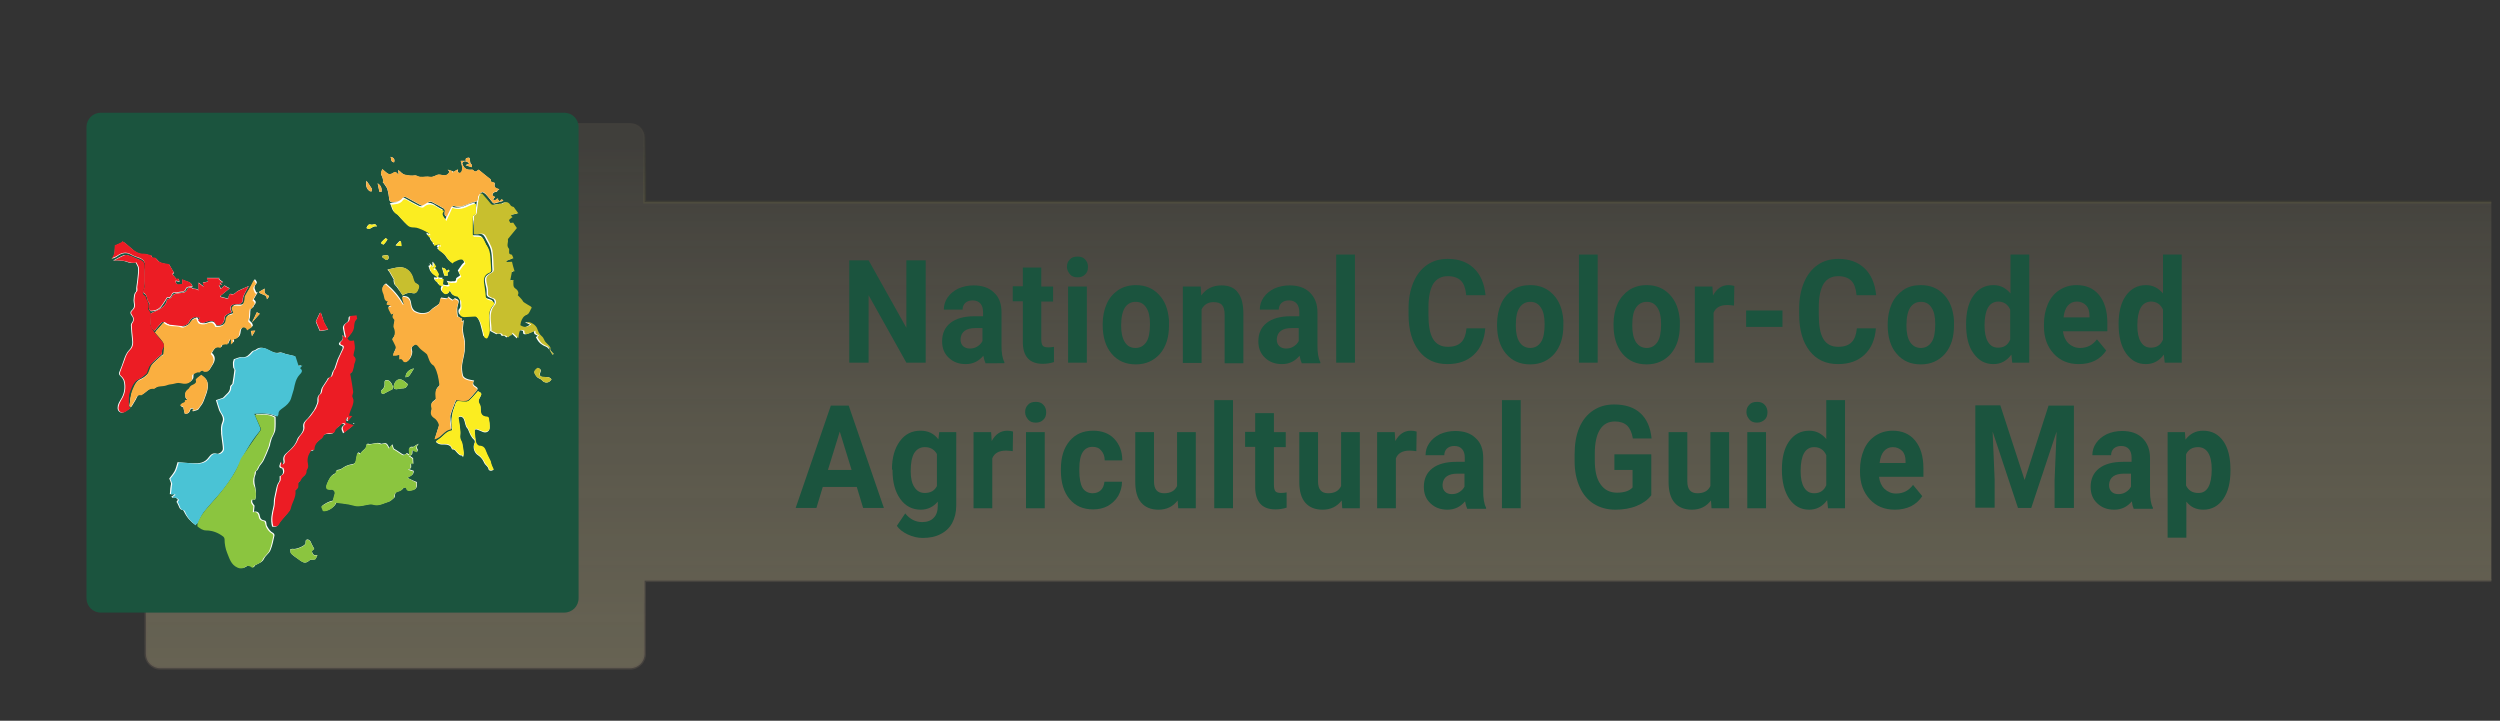 <svg xmlns="http://www.w3.org/2000/svg" xmlns:xlink="http://www.w3.org/1999/xlink" id="Layer_5" x="0px" y="0px" viewBox="0 0 867.2 250" style="enable-background:new 0 0 867.2 250;" xml:space="preserve"><rect x="0" y="0" width="867.2" height="250" fill="#333333" stroke="none"/><style type="text/css">	.st0{opacity:0.75;}	.st1{fill:url(#XMLID_142_);}	.st2{fill:url(#XMLID_143_);}	.st3{fill:#1B543E;}	.st4{fill:#FFFFFF;}	.st5{fill:#4AC3D5;}	.st6{fill:#FAAF40;}	.st7{fill:#FBED21;}	.st8{fill:#8BC53F;}	.st9{fill:#EC1C24;}	.st10{fill:#C8BF2E;}</style><g id="XMLID_141_" class="st0">	<linearGradient id="XMLID_142_" gradientUnits="userSpaceOnUse" x1="457.389" y1="49.668" x2="457.389" y2="234.001">		<stop offset="0" style="stop-color:#E1D49F;stop-opacity:0.1"></stop>		<stop offset="0.546" style="stop-color:#E1D49F;stop-opacity:0.3"></stop>		<stop offset="0.607" style="stop-color:#E1D49F;stop-opacity:0.314"></stop>		<stop offset="1" style="stop-color:#E1D49F;stop-opacity:0.4"></stop>	</linearGradient>	<path id="XMLID_139_" class="st1" d="M864.2,201.4H223.6v25.4c0,2.8-2.2,5-5,5h-163c-2.8,0-5-2.2-5-5V47.7c0-2.8,2.2-5,5-5h163  c2.8,0,5,2.2,5,5v22.4h640.6"></path>	<linearGradient id="XMLID_143_" gradientUnits="userSpaceOnUse" x1="457.139" y1="42.169" x2="457.139" y2="232.286">		<stop offset="0" style="stop-color:#F4EA32;stop-opacity:0"></stop>		<stop offset="0.161" style="stop-color:#EEE356;stop-opacity:8.847743e-002"></stop>		<stop offset="0.419" style="stop-color:#E5D88B;stop-opacity:0.231"></stop>		<stop offset="0.546" style="stop-color:#E1D49F;stop-opacity:0.3"></stop>		<stop offset="0.556" style="stop-color:#DACD9A;stop-opacity:0.302"></stop>		<stop offset="0.606" style="stop-color:#BAAD86;stop-opacity:0.313"></stop>		<stop offset="0.661" style="stop-color:#9F9375;stop-opacity:0.325"></stop>		<stop offset="0.721" style="stop-color:#8B7E68;stop-opacity:0.339"></stop>		<stop offset="0.788" style="stop-color:#7C705F;stop-opacity:0.353"></stop>		<stop offset="0.869" style="stop-color:#74685A;stop-opacity:0.371"></stop>		<stop offset="1" style="stop-color:#716558;stop-opacity:0.4"></stop>	</linearGradient>	<path id="XMLID_140_" class="st2" d="M218.6,232.3h-163c-3,0-5.5-2.5-5.5-5.5V47.7c0-3,2.5-5.5,5.5-5.5h163c3,0,5.5,2.5,5.5,5.5  v21.9h640.1v1H223.1V47.7c0-2.5-2-4.5-4.5-4.5h-163c-2.5,0-4.5,2-4.5,4.5v179.1c0,2.5,2,4.5,4.5,4.5h163c2.5,0,4.5-2,4.5-4.5v-25.9  h641.1v1H224.1v24.9C224.1,229.8,221.6,232.3,218.6,232.3z"></path></g><g id="XMLID_2_">	<path id="XMLID_4_" class="st3" d="M321.1,125.8h-6.7l-13.1-23.4v23.4h-6.7V90.3h6.7l13.1,23.4V90.3h6.7V125.8z"></path>	<path id="XMLID_15_" class="st3" d="M341.8,125.8c-0.3-0.6-0.5-1.4-0.7-2.4c-1.6,1.9-3.6,2.9-6.1,2.9c-2.4,0-4.3-0.7-5.9-2.2  c-1.6-1.5-2.3-3.4-2.3-5.7c0-2.8,1-4.9,2.9-6.4c1.9-1.5,4.7-2.3,8.3-2.3h3v-1.5c0-1.2-0.3-2.2-0.9-2.9c-0.6-0.7-1.5-1.1-2.7-1.1  c-1.1,0-1.9,0.3-2.6,0.9c-0.6,0.6-0.9,1.4-0.9,2.3h-6.5c0-1.5,0.4-2.9,1.3-4.2c0.9-1.3,2.1-2.3,3.7-3.1c1.6-0.7,3.4-1.1,5.3-1.1  c3,0,5.4,0.8,7.1,2.5c1.8,1.6,2.6,3.9,2.6,6.9v11.5c0,2.5,0.3,4.4,1,5.7v0.4H341.8z M336.4,120.9c1,0,1.8-0.2,2.6-0.7  c0.8-0.5,1.4-1.1,1.8-1.9v-4.5h-2.4c-3.2,0-5,1.2-5.2,3.7l0,0.4c0,0.9,0.3,1.6,0.9,2.2C334.7,120.6,335.4,120.9,336.4,120.9z"></path>	<path id="XMLID_21_" class="st3" d="M361.2,92.9v6.5h4.1v5.2h-4.1v13.2c0,1,0.2,1.7,0.5,2.1c0.3,0.4,1,0.6,2,0.6  c0.7,0,1.4-0.1,1.9-0.2v5.3c-1.3,0.4-2.6,0.6-3.9,0.6c-4.5,0-6.9-2.5-6.9-7.5v-14.2h-3.5v-5.2h3.5v-6.5H361.2z"></path>	<path id="XMLID_23_" class="st3" d="M370.1,92.6c0-1.1,0.3-1.9,1-2.6c0.6-0.7,1.5-1,2.7-1c1.1,0,2,0.3,2.6,1c0.7,0.7,1,1.6,1,2.6  c0,1.1-0.3,2-1,2.6c-0.7,0.7-1.5,1-2.6,1c-1.1,0-2-0.3-2.6-1S370.1,93.6,370.1,92.6z M377,125.8h-6.5V99.4h6.5V125.8z"></path>	<path id="XMLID_27_" class="st3" d="M382.5,112.4c0-2.6,0.5-5,1.4-7c0.9-2.1,2.3-3.6,4-4.8c1.7-1.1,3.8-1.7,6.1-1.7  c3.3,0,5.9,1.1,8,3.3c2.1,2.2,3.2,5.1,3.5,8.9l0,1.8c0,4.1-1,7.3-3.1,9.8c-2.1,2.4-4.9,3.7-8.4,3.7s-6.3-1.2-8.4-3.7  s-3.1-5.8-3.1-10V112.4z M388.9,112.9c0,2.5,0.4,4.4,1.3,5.8s2.1,2,3.7,2c1.6,0,2.8-0.7,3.7-2c0.9-1.3,1.3-3.4,1.3-6.3  c0-2.5-0.4-4.4-1.3-5.7c-0.9-1.4-2.1-2-3.7-2c-1.6,0-2.8,0.7-3.7,2C389.4,108,388.9,110,388.9,112.9z"></path>	<path id="XMLID_34_" class="st3" d="M416.5,99.4l0.2,3.1c1.7-2.4,4.1-3.5,7-3.5c2.6,0,4.5,0.8,5.7,2.5c1.3,1.6,1.9,4.1,1.9,7.4  v17.1h-6.5v-16.9c0-1.5-0.3-2.6-0.9-3.3c-0.6-0.7-1.6-1-3-1c-1.8,0-3.2,0.8-4.1,2.5v18.6h-6.5V99.4H416.5z"></path>	<path id="XMLID_36_" class="st3" d="M451.5,125.8c-0.3-0.6-0.5-1.4-0.7-2.4c-1.6,1.9-3.6,2.9-6.1,2.9c-2.4,0-4.3-0.7-5.9-2.2  c-1.6-1.5-2.3-3.4-2.3-5.7c0-2.8,1-4.9,2.9-6.4c1.9-1.5,4.7-2.3,8.3-2.3h3v-1.5c0-1.2-0.3-2.2-0.9-2.9c-0.6-0.7-1.5-1.1-2.7-1.1  c-1.1,0-1.9,0.3-2.6,0.9c-0.6,0.6-0.9,1.4-0.9,2.3H437c0-1.5,0.4-2.9,1.3-4.2c0.9-1.3,2.1-2.3,3.7-3.1c1.6-0.7,3.4-1.1,5.3-1.1  c3,0,5.4,0.8,7.1,2.5s2.6,3.9,2.6,6.9v11.5c0,2.5,0.3,4.4,1,5.7v0.4H451.5z M446.1,120.9c1,0,1.8-0.2,2.6-0.7s1.4-1.1,1.8-1.9v-4.5  h-2.4c-3.2,0-5,1.2-5.2,3.7l0,0.4c0,0.9,0.3,1.6,0.9,2.2C444.4,120.6,445.1,120.9,446.1,120.9z"></path>	<path id="XMLID_41_" class="st3" d="M470,125.8h-6.5V88.3h6.5V125.8z"></path>	<path id="XMLID_43_" class="st3" d="M515.2,114c-0.3,3.8-1.6,6.8-3.9,9c-2.3,2.2-5.4,3.3-9.2,3.3c-4.2,0-7.5-1.5-9.9-4.6  c-2.4-3.1-3.6-7.3-3.6-12.6v-2.2c0-3.4,0.6-6.4,1.7-9c1.1-2.6,2.7-4.6,4.7-6s4.4-2.1,7.2-2.1c3.8,0,6.8,1.1,9.1,3.3  c2.3,2.2,3.6,5.3,4,9.3h-6.7c-0.2-2.3-0.8-4-1.8-5c-1-1-2.5-1.6-4.6-1.6c-2.2,0-3.9,0.9-5,2.6c-1.1,1.8-1.7,4.5-1.7,8.1v2.7  c0,3.8,0.5,6.6,1.6,8.4c1.1,1.8,2.8,2.7,5.1,2.7c2.1,0,3.6-0.5,4.7-1.6c1-1,1.6-2.6,1.8-4.8H515.2z"></path>	<path id="XMLID_46_" class="st3" d="M519.3,112.4c0-2.6,0.5-5,1.4-7c0.9-2.1,2.3-3.6,4-4.8s3.8-1.7,6.1-1.7c3.3,0,5.9,1.1,8,3.3  c2.1,2.2,3.2,5.1,3.5,8.9l0,1.8c0,4.1-1,7.3-3.1,9.8c-2.1,2.4-4.9,3.7-8.4,3.7s-6.3-1.2-8.4-3.7s-3.1-5.8-3.1-10V112.4z   M525.8,112.9c0,2.5,0.4,4.4,1.3,5.8c0.9,1.3,2.1,2,3.7,2c1.6,0,2.8-0.7,3.7-2c0.9-1.3,1.3-3.4,1.3-6.3c0-2.5-0.4-4.4-1.3-5.7  c-0.9-1.4-2.1-2-3.7-2c-1.6,0-2.8,0.7-3.7,2C526.2,108,525.8,110,525.8,112.9z"></path>	<path id="XMLID_49_" class="st3" d="M554.2,125.8h-6.5V88.3h6.5V125.8z"></path>	<path id="XMLID_51_" class="st3" d="M559.7,112.4c0-2.6,0.5-5,1.4-7s2.3-3.6,4-4.8c1.7-1.1,3.8-1.7,6.1-1.7c3.3,0,5.9,1.1,8,3.3  c2.1,2.2,3.2,5.1,3.5,8.9l0,1.8c0,4.1-1,7.3-3.1,9.8c-2.1,2.4-4.9,3.7-8.4,3.7s-6.3-1.2-8.4-3.7s-3.1-5.8-3.1-10V112.4z   M566.2,112.9c0,2.5,0.4,4.4,1.3,5.8c0.9,1.3,2.1,2,3.7,2c1.6,0,2.8-0.7,3.7-2c0.9-1.3,1.3-3.4,1.3-6.3c0-2.5-0.4-4.4-1.3-5.7  c-0.9-1.4-2.1-2-3.7-2c-1.6,0-2.8,0.7-3.7,2C566.6,108,566.2,110,566.2,112.9z"></path>	<path id="XMLID_54_" class="st3" d="M601.5,106c-0.9-0.1-1.7-0.2-2.3-0.2c-2.5,0-4.1,0.9-4.8,2.7v17.3h-6.5V99.4h6.1l0.2,3.1  c1.3-2.4,3.1-3.6,5.4-3.6c0.7,0,1.4,0.1,2,0.3L601.5,106z"></path>	<path id="XMLID_56_" class="st3" d="M618.3,113.4h-12.6v-5.7h12.6V113.4z"></path>	<path id="XMLID_58_" class="st3" d="M650.7,114c-0.3,3.8-1.6,6.8-3.9,9s-5.4,3.3-9.2,3.3c-4.2,0-7.5-1.5-9.9-4.6  c-2.4-3.1-3.6-7.3-3.6-12.6v-2.2c0-3.4,0.6-6.4,1.7-9c1.1-2.6,2.7-4.6,4.7-6s4.4-2.1,7.2-2.1c3.8,0,6.8,1.1,9.1,3.3  c2.3,2.2,3.6,5.3,4,9.3H644c-0.2-2.3-0.8-4-1.8-5c-1-1-2.5-1.6-4.6-1.6c-2.2,0-3.9,0.9-5,2.6c-1.1,1.8-1.7,4.5-1.7,8.1v2.7  c0,3.8,0.5,6.6,1.6,8.4c1.1,1.8,2.8,2.7,5.1,2.7c2.1,0,3.6-0.5,4.7-1.6c1-1,1.6-2.6,1.8-4.8H650.7z"></path>	<path id="XMLID_60_" class="st3" d="M654.8,112.4c0-2.6,0.5-5,1.4-7s2.3-3.6,4-4.8s3.8-1.7,6.1-1.7c3.3,0,5.9,1.1,8,3.3  c2.1,2.2,3.2,5.1,3.5,8.9l0,1.8c0,4.1-1,7.3-3.1,9.8c-2.1,2.4-4.9,3.7-8.4,3.7s-6.3-1.2-8.4-3.7c-2.1-2.4-3.1-5.8-3.1-10V112.4z   M661.3,112.9c0,2.5,0.4,4.4,1.3,5.8c0.9,1.3,2.1,2,3.7,2c1.6,0,2.8-0.7,3.7-2c0.9-1.3,1.3-3.4,1.3-6.3c0-2.5-0.4-4.4-1.3-5.7  c-0.9-1.4-2.1-2-3.7-2c-1.6,0-2.8,0.7-3.7,2C661.8,108,661.3,110,661.3,112.9z"></path>	<path id="XMLID_81_" class="st3" d="M682,112.4c0-4.1,0.8-7.4,2.5-9.8c1.7-2.4,4-3.7,7-3.7c2.4,0,4.3,1,5.9,2.9V88.3h6.5v37.5H698  l-0.3-2.8c-1.6,2.2-3.7,3.3-6.2,3.3c-2.9,0-5.1-1.2-6.9-3.7C682.8,120.2,682,116.8,682,112.4z M688.4,112.9c0,2.5,0.4,4.4,1.2,5.7  s1.9,2,3.5,2c2,0,3.4-0.9,4.2-2.8v-10.4c-0.8-1.8-2.2-2.8-4.2-2.8C690,104.7,688.4,107.4,688.4,112.9z"></path>	<path id="XMLID_84_" class="st3" d="M721.1,126.3c-3.6,0-6.5-1.2-8.7-3.6c-2.2-2.4-3.4-5.5-3.4-9.5v-0.7c0-2.7,0.5-5,1.4-7.1  c0.9-2.1,2.3-3.7,4-4.8c1.7-1.1,3.7-1.7,5.9-1.7c3.3,0,5.9,1.1,7.8,3.4c1.9,2.3,2.9,5.5,2.9,9.7v2.9h-15.4c0.2,1.7,0.8,3.1,1.9,4.2  c1.1,1,2.4,1.6,4,1.6c2.5,0,4.4-1,5.9-3l3.2,3.9c-1,1.5-2.3,2.7-3.9,3.5S723.2,126.3,721.1,126.3z M720.4,104.6  c-1.3,0-2.3,0.5-3.1,1.4s-1.3,2.3-1.5,4.1h9v-0.6c0-1.6-0.4-2.8-1.2-3.6S721.8,104.6,720.4,104.6z"></path>	<path id="XMLID_87_" class="st3" d="M734.9,112.4c0-4.1,0.8-7.4,2.5-9.8c1.7-2.4,4-3.7,7-3.7c2.4,0,4.3,1,5.9,2.9V88.3h6.5v37.5  h-5.9l-0.3-2.8c-1.6,2.2-3.7,3.3-6.2,3.3c-2.9,0-5.1-1.2-6.9-3.7C735.8,120.2,734.9,116.8,734.9,112.4z M741.4,112.9  c0,2.5,0.4,4.4,1.2,5.7s1.9,2,3.5,2c2,0,3.4-0.9,4.2-2.8v-10.4c-0.8-1.8-2.2-2.8-4.2-2.8C743,104.7,741.4,107.4,741.4,112.9z"></path>	<path id="XMLID_90_" class="st3" d="M297.2,168.9h-11.8l-2.2,7.3H276l12.2-35.5h6.2l12.2,35.5h-7.2L297.2,168.9z M287.2,163h8.2  l-4.1-13.3L287.2,163z"></path>	<path id="XMLID_93_" class="st3" d="M309.4,162.9c0-4.1,0.9-7.3,2.7-9.8c1.8-2.5,4.2-3.7,7.2-3.7c2.7,0,4.7,1,6.2,3l0.3-2.5h5.9  v25.5c0,2.3-0.5,4.3-1.4,6s-2.3,3-4.1,3.9c-1.7,0.9-3.8,1.3-6.1,1.3c-1.8,0-3.5-0.4-5.2-1.2c-1.7-0.8-3-1.8-3.8-3l2.9-4.3  c1.6,2,3.6,3,5.9,3c1.7,0,3.1-0.5,4-1.5c1-1,1.4-2.4,1.4-4.3V174c-1.5,1.8-3.5,2.8-5.9,2.8c-2.9,0-5.3-1.2-7.1-3.7  c-1.8-2.5-2.7-5.8-2.7-9.9V162.9z M315.9,163.4c0,2.4,0.4,4.3,1.3,5.6c0.9,1.4,2.1,2,3.6,2c2,0,3.4-0.8,4.2-2.4v-11.1  c-0.9-1.6-2.3-2.4-4.2-2.4c-1.6,0-2.8,0.7-3.7,2.1C316.3,158.6,315.9,160.6,315.9,163.4z"></path>	<path id="XMLID_96_" class="st3" d="M351.3,156.5c-0.9-0.1-1.7-0.2-2.3-0.2c-2.5,0-4.1,0.9-4.8,2.7v17.3h-6.5v-26.4h6.1l0.2,3.1  c1.3-2.4,3.1-3.6,5.4-3.6c0.7,0,1.4,0.1,2,0.3L351.3,156.5z"></path>	<path id="XMLID_98_" class="st3" d="M355.6,143c0-1.1,0.3-1.9,1-2.6c0.6-0.7,1.5-1,2.7-1c1.1,0,2,0.3,2.6,1c0.7,0.7,1,1.6,1,2.6  c0,1.1-0.3,2-1,2.6c-0.7,0.7-1.5,1-2.6,1c-1.1,0-2-0.3-2.6-1S355.6,144.1,355.6,143z M362.4,176.3h-6.5v-26.4h6.5V176.3z"></path>	<path id="XMLID_101_" class="st3" d="M379,171.1c1.2,0,2.2-0.4,2.9-1.1c0.7-0.7,1.1-1.7,1.2-2.9h6.1c0,1.8-0.5,3.4-1.3,4.9  c-0.9,1.5-2.1,2.6-3.6,3.5c-1.5,0.8-3.2,1.2-5.1,1.2c-3.5,0-6.2-1.2-8.2-3.6c-2-2.4-3-5.7-3-9.9v-0.5c0-4.1,1-7.3,3-9.7  c2-2.4,4.7-3.6,8.2-3.6c3,0,5.5,0.9,7.3,2.8s2.8,4.4,2.8,7.5h-6.1c0-1.4-0.4-2.5-1.2-3.4c-0.7-0.9-1.7-1.3-3-1.3  c-1.5,0-2.6,0.6-3.4,1.8c-0.8,1.2-1.2,3.1-1.2,5.8v0.7c0,2.7,0.4,4.7,1.1,5.9S377.5,171.1,379,171.1z"></path>	<path id="XMLID_103_" class="st3" d="M408.5,173.6c-1.6,2.1-3.8,3.2-6.6,3.2c-2.6,0-4.6-0.8-6-2.4c-1.4-1.6-2.1-4-2.1-7.2v-17.3  h6.5v17.1c0,2.8,1.2,4.1,3.5,4.1c2.2,0,3.7-0.8,4.5-2.5v-18.7h6.5v26.4h-6.1L408.5,173.6z"></path>	<path id="XMLID_105_" class="st3" d="M427.7,176.3h-6.5v-37.5h6.5V176.3z"></path>	<path id="XMLID_107_" class="st3" d="M441.9,143.4v6.5h4.1v5.2h-4.1v13.2c0,1,0.2,1.7,0.5,2.1c0.3,0.4,1,0.6,2,0.6  c0.7,0,1.4-0.1,1.9-0.2v5.3c-1.3,0.4-2.6,0.6-3.9,0.6c-4.5,0-6.9-2.5-7-7.5V155h-3.5v-5.2h3.5v-6.5H441.9z"></path>	<path id="XMLID_109_" class="st3" d="M465.4,173.6c-1.6,2.1-3.8,3.2-6.6,3.2c-2.6,0-4.6-0.8-6-2.4c-1.4-1.6-2.1-4-2.1-7.2v-17.3  h6.5v17.1c0,2.8,1.2,4.1,3.5,4.1c2.2,0,3.7-0.8,4.5-2.5v-18.7h6.5v26.4h-6.1L465.4,173.6z"></path>	<path id="XMLID_111_" class="st3" d="M491.3,156.5c-0.9-0.1-1.7-0.2-2.3-0.2c-2.5,0-4.1,0.9-4.8,2.7v17.3h-6.5v-26.4h6.1l0.2,3.1  c1.3-2.4,3.1-3.6,5.4-3.6c0.7,0,1.4,0.1,2,0.3L491.3,156.5z"></path>	<path id="XMLID_113_" class="st3" d="M508.9,176.3c-0.3-0.6-0.5-1.4-0.7-2.4c-1.6,1.9-3.6,2.9-6.1,2.9c-2.4,0-4.3-0.7-5.9-2.2  c-1.6-1.5-2.3-3.4-2.3-5.7c0-2.8,1-4.9,2.9-6.4c1.9-1.5,4.7-2.3,8.3-2.3h3v-1.5c0-1.2-0.3-2.2-0.9-2.9s-1.5-1.1-2.7-1.1  c-1.1,0-1.9,0.3-2.6,0.9c-0.6,0.6-0.9,1.4-0.9,2.3h-6.5c0-1.5,0.4-2.9,1.3-4.2c0.9-1.3,2.1-2.3,3.7-3.1c1.6-0.7,3.4-1.1,5.3-1.1  c3,0,5.4,0.8,7.1,2.5c1.8,1.6,2.6,3.9,2.6,6.9v11.5c0,2.5,0.3,4.4,1,5.7v0.4H508.9z M503.6,171.4c1,0,1.8-0.2,2.6-0.7  c0.8-0.5,1.4-1.1,1.8-1.9v-4.5h-2.4c-3.2,0-5,1.2-5.2,3.7l0,0.4c0,0.9,0.3,1.6,0.9,2.2C501.8,171.1,502.6,171.4,503.6,171.4z"></path>	<path id="XMLID_116_" class="st3" d="M527.5,176.3H521v-37.5h6.5V176.3z"></path>	<path id="XMLID_118_" class="st3" d="M572.8,171.8c-1.2,1.6-2.9,2.8-5.1,3.7c-2.2,0.9-4.7,1.3-7.4,1.3c-2.8,0-5.3-0.7-7.4-2  c-2.1-1.3-3.8-3.3-4.9-5.8c-1.2-2.6-1.8-5.6-1.8-9v-2.4c0-3.5,0.5-6.6,1.6-9.2c1.1-2.6,2.7-4.6,4.8-6c2.1-1.4,4.5-2.1,7.3-2.1  c3.9,0,6.9,1,9.1,3c2.2,2,3.5,4.9,3.9,8.8h-6.5c-0.3-2-1-3.5-2-4.5c-1-0.9-2.4-1.4-4.2-1.4c-2.3,0-4,0.9-5.2,2.8  c-1.2,1.9-1.8,4.7-1.8,8.3v2.3c0,3.7,0.6,6.5,2,8.4c1.3,1.9,3.2,2.9,5.7,2.9c2.5,0,4.3-0.6,5.4-1.8V163H560v-5.4h12.8V171.8z"></path>	<path id="XMLID_120_" class="st3" d="M593.5,173.6c-1.6,2.1-3.8,3.2-6.6,3.2c-2.6,0-4.6-0.8-6-2.4c-1.4-1.6-2.1-4-2.1-7.2v-17.3  h6.5v17.1c0,2.8,1.2,4.1,3.5,4.1c2.2,0,3.7-0.8,4.5-2.5v-18.7h6.5v26.4h-6.1L593.5,173.6z"></path>	<path id="XMLID_122_" class="st3" d="M605.8,143c0-1.1,0.3-1.9,1-2.6c0.6-0.7,1.5-1,2.7-1c1.1,0,2,0.3,2.6,1c0.7,0.7,1,1.6,1,2.6  c0,1.1-0.3,2-1,2.6s-1.5,1-2.6,1c-1.1,0-2-0.3-2.6-1S605.8,144.1,605.8,143z M612.6,176.3h-6.5v-26.4h6.5V176.3z"></path>	<path id="XMLID_125_" class="st3" d="M618.1,162.9c0-4.1,0.8-7.4,2.5-9.8s4-3.7,7-3.7c2.4,0,4.3,1,5.9,2.9v-13.5h6.5v37.5h-5.9  l-0.3-2.8c-1.6,2.2-3.7,3.3-6.2,3.3c-2.9,0-5.1-1.2-6.9-3.7C619,170.6,618.1,167.2,618.1,162.9z M624.6,163.4  c0,2.5,0.4,4.4,1.2,5.7c0.8,1.3,1.9,2,3.5,2c2,0,3.4-0.9,4.2-2.8v-10.4c-0.8-1.8-2.2-2.8-4.2-2.8  C626.2,155.1,624.6,157.9,624.6,163.4z"></path>	<path id="XMLID_128_" class="st3" d="M657.3,176.8c-3.6,0-6.5-1.2-8.7-3.6c-2.2-2.4-3.4-5.5-3.4-9.5V163c0-2.7,0.5-5,1.4-7.1  c0.9-2.1,2.3-3.7,4-4.8c1.7-1.1,3.7-1.7,5.9-1.7c3.3,0,5.9,1.1,7.8,3.4c1.9,2.3,2.9,5.5,2.9,9.7v2.9h-15.4c0.2,1.7,0.8,3.1,1.9,4.2  c1.1,1,2.4,1.6,4,1.6c2.5,0,4.4-1,5.9-3l3.2,3.9c-1,1.5-2.3,2.7-3.9,3.5S659.3,176.8,657.3,176.8z M656.6,155.1  c-1.3,0-2.3,0.5-3.1,1.4s-1.3,2.3-1.5,4.1h9V160c0-1.6-0.4-2.8-1.2-3.6S657.9,155.1,656.6,155.1z"></path>	<path id="XMLID_131_" class="st3" d="M693.9,140.7l8.4,25.8l8.3-25.8h8.8v35.5h-6.7v-9.7l0.7-16.8l-8.8,26.5H700l-8.8-26.5  l0.7,16.7v9.7h-6.7v-35.5H693.9z"></path>	<path id="XMLID_133_" class="st3" d="M740.1,176.3c-0.3-0.6-0.5-1.4-0.6-2.4c-1.6,1.9-3.6,2.9-6.1,2.9c-2.4,0-4.3-0.7-5.9-2.2  c-1.6-1.5-2.3-3.4-2.3-5.7c0-2.8,1-4.9,2.9-6.4c1.9-1.5,4.7-2.3,8.3-2.3h3v-1.5c0-1.2-0.3-2.2-0.9-2.9s-1.5-1.1-2.7-1.1  c-1.1,0-1.9,0.3-2.6,0.9c-0.6,0.6-0.9,1.4-0.9,2.3h-6.5c0-1.5,0.4-2.9,1.3-4.2c0.9-1.3,2.1-2.3,3.7-3.1c1.6-0.7,3.4-1.1,5.3-1.1  c3,0,5.4,0.8,7.1,2.5s2.6,3.9,2.6,6.9v11.5c0,2.5,0.3,4.4,1,5.7v0.4H740.1z M734.8,171.4c1,0,1.8-0.2,2.6-0.7  c0.8-0.5,1.4-1.1,1.8-1.9v-4.5h-2.4c-3.2,0-5,1.2-5.2,3.7l0,0.4c0,0.9,0.3,1.6,0.9,2.2C733,171.1,733.8,171.4,734.8,171.4z"></path>	<path id="XMLID_136_" class="st3" d="M773.7,163.3c0,4.1-0.8,7.3-2.5,9.8c-1.7,2.4-4,3.7-6.9,3.7c-2.5,0-4.4-0.9-5.9-2.8v12.5h-6.5  v-36.6h6l0.2,2.6c1.6-2.1,3.6-3.1,6.1-3.1c3,0,5.3,1.2,7,3.6c1.7,2.4,2.5,5.7,2.5,10V163.3z M767.2,162.8c0-2.5-0.4-4.4-1.2-5.7  c-0.8-1.3-2-2-3.5-2c-2,0-3.4,0.8-4.2,2.5v10.8c0.8,1.7,2.2,2.6,4.2,2.6C765.6,171.1,767.2,168.3,767.2,162.8z"></path></g><path id="XMLID_3_" class="st3" d="M195.7,212.5H35c-2.8,0-5-2.2-5-5V44.1c0-2.8,2.2-5,5-5h160.7c2.8,0,5,2.2,5,5v163.4 C200.7,210.3,198.5,212.5,195.7,212.5z"></path><g id="XMLID_6_">	<g id="XMLID_405_">		<path id="XMLID_475_" class="st4" d="M191.1,121.7c-0.1-0.2-0.2-0.3-0.2-0.5c-0.1,0-0.1,0.1-0.2,0.1c0.1,0.2,0.2,0.3,0.3,0.5   c0.2,0.4,0.5,0.8,0.7,1.2c0.1-0.1,0.2-0.2,0.4-0.2C191.7,122.4,191.4,122.1,191.1,121.7z M39,89.7c0.6-0.2,1.2-0.4,1.7-0.8   c1.6-1.2,3.2-1.5,5-0.4c0.9,0.5,2,0.8,3,1.2c0.4,0.2,0.9,0.5,1.2,0.9c0.8,0.9,0.4,1.9,0.3,2.9c0,1.7-0.2,3.3,0,4.9   c0.1,0.9,0.2,1.6-0.3,2.4c-0.2,0.2-0.2,0.9-0.1,0.9c1.6,0.7,1,2.5,2,3.5c0.1,0.1,0.2,0.6,0.1,0.8c-0.4,0.8-0.2,1.4,0.4,2   c1.4,0,2.7-0.4,3.6-1.5c0.8-1,1.5-2.2,2.2-3.3c0.7,0.5,1.2,0,1.5-0.8c0.2-0.6,0.6-0.9,1.3-0.8c0.5,0.1,1.1-0.1,1.6-0.2   c0.7-0.2,1.6-0.1,1.9-0.8c0.4-1.2,1.4-1,2.4-1.1c-0.3-1.9-2.2-1.7-3.5-2.5c0,0.7,0,1.2,0,1.7c-0.9,0-2.3,0.8-2.3-1.2   c0.5,0.1,0.8,0.2,1.3,0.3c-0.1-0.4-0.2-0.7-0.3-1c-0.4,0.1-0.7,0.1-0.8,0.1c-0.3-0.4-0.5-0.7-0.7-0.9c-0.6-0.5-0.7-1-0.1-1.3   c-0.6-1-1.3-2.1-1.7-2.9c-1.1-0.2-2.2-0.3-3.1-0.7c-0.6-0.3-1-1-1.5-1.4c-0.4-0.4-1.5,0.3-1.4-0.9c-0.9-0.2-1.8-0.6-2.7-0.6   c-2.1,0.1-3.4-1-4.8-2.3c-0.6-0.5-1.3-1.1-1.9-1.6c-0.3-0.2-0.6-0.4-0.9-0.5c0,0.1,0.1,0.2,0.1,0.3c-0.8,0.4-1.7,0.8-2.6,1.2   c-0.1,1.4,0.2,3.1-1,4.4c-0.1,0.1-0.1,0.2-0.2,0.3C38.8,89.8,38.9,89.7,39,89.7z M157.3,59.7c0-0.1-0.1-0.1-0.1-0.2   c-0.6-0.2-1.2-0.4-1.9-0.6c0.3,0.3,0.5,0.5,0.6,0.7c-0.5,1.2-1.4,1.4-2.4,1.2c-0.4-0.1-0.9-0.2-1.3-0.2c-1,0.1-1.9,1-3,0.8   c-1.2-0.2-2.4,0.1-3.5,0c-0.6,0-1.3-0.6-1.8-0.5c-1.2,0.2-2.2,0-3.3-0.2c-1.2-0.3-1.5-1.1-2.5-1.7c0.1,0.5,0.1,1.1,0.2,1.6   c-0.1,0-0.1,0-0.1,0c-0.1,0-0.1-0.1-0.1-0.1c-0.5-0.4-0.8-1.2-1.7-0.5c-0.4,0.3-1.2,0.6-1.6,0.4c-0.7-0.3-1.3-1-2.2-1.7   c-0.2,0.7-0.5,1.3-0.4,1.8c0.4,0.9,0.9,1.7,0.6,2.8c0,0.1,0.3,0.2,0.4,0.4c0.4,0.7,1,1.3,1.2,2c0.3,1.1,0.5,2.2,0.6,3.3   c0.1,1,0.7,1.3,1.6,1.2c1.2-0.1,2.3-0.4,3-1.4c0.5-0.6,1-0.6,1.6-0.2c1.6,0.9,3.2,1.8,4.9,2.7c0.2,0.1,0.5,0.1,0.6,0   c0.6-0.4,1.2-0.8,1.9-1.1c0.3-0.2,0.9-0.3,1.2-0.1c1.4,0.7,2.9,1.5,4.2,2.3c0.2,0.1,0.4,0.6,0.3,0.9c-0.1,0.8-0.3,1.5,0.7,1.9   c0.5-1.1,1-2.2,1.6-3.3c0.1-0.2,0.7-0.5,0.9-0.4c1.3,0.4,2.5,0.4,3.7-0.2c1.1-0.5,2.1-1,3.3-1.2c0.9-0.1,1.3-0.3,1.3-1.2   c0-0.3,0-0.7,0.2-0.9c0.3-0.5,0.7-1.1,1.2-1.3c0.3-0.1,1,0.4,1.3,0.7c0.9,0.9,1.6,2,2.4,2.9c0.1,0.1,0.4,0.3,0.5,0.3   c1.1-0.3,2.1-0.6,3.2-0.9c-0.8-1.1-0.8,0-1.3,0.2c-0.2-0.2-0.4-0.5-0.6-0.7c0-0.1,0.1-0.2,0.1-0.4c-0.1,0.1-0.2,0.1-0.3,0.2   c-1,0.7-1,0.7-1.5,0.1c0.3-0.3,0.6-0.6,0.7-0.7c-0.4-0.3-0.9-0.5-0.9-0.6c0.1-1,0.8-1.3,1.7-1.2c-0.1-0.1-0.1-0.2-0.2-0.3   c0.3-0.2,0.6-0.4,0.9-0.6c-1.6-0.4-1.8-0.7-1.6-2.2c-0.4-0.2-0.9-0.3-1.4-0.5c0.1-0.4,0.1-0.7-0.1-0.8c-1.4-1.1-2.7-2.2-4.1-3.3   c-0.7,0.5-1.2,1-1.8,0.2c-0.1-0.1-0.3-0.2-0.4-0.2c-1.7,0.2-2.9-0.3-3.4-2.1c0,0,0,0-0.1-0.1c0.4-1,1.4-1,2.5,0   c-0.4,0.2-0.7,0.3-1.3,0.6c0.8,0.3,1.5,0.5,2.2,0.7c0-0.4,0-0.7,0-0.8c-1.1-0.7-0.3-1.9-1-2.5c-0.6,0.1-1.4-0.1-1.1,1.1   c-0.6,0-1.1,0-1.8,0c0.1,0.4,0.2,0.7,0.3,1c0.1,0.5,0.3,1.1,0.3,1.6c0,0.5-0.2,1.3-0.5,1.5c-0.7,0.3-1.3,0-1-1.1   C158.2,59.1,157.7,59.4,157.3,59.7z M67.9,182.2c0.1-0.3,0.2-0.6,0.4-0.8c0.6-1.3,1.1-2.6,1.9-3.7c1.7-2.2,3.6-4.2,5.4-6.3   c2.3-2.7,4.3-5.5,6-8.6c1.3-2.4,2.5-4.8,3.8-7.2c1.1-1.9,2.4-3.7,3.7-5.4c1.1-1.4,1.2-1.3,0.4-2.8c-0.6-1.3-1.1-2.6-1.7-4   c2.9-0.1,5.5-0.3,8,1c0.2-0.3,0.4-0.6,0.4-0.8c0-1.3,1-1.7,1.7-2.3c1.1-0.8,2.2-1.7,2.6-3c0.4-1.1,0.8-2.2,1-3.3   c0.4-1.9,0.7-3.7,2.1-5.2c0.9-0.9,0.8-1.5,0.1-2.2c0.2-0.3,0.4-0.5,0.8-0.9c-0.6,0.1-1,0.2-1.3,0.2c-0.4-1.3-0.8-2.5-1.1-3.4   c-1.1-0.2-2-0.5-3-0.7c-0.7-0.2-1.5-0.7-2.2-0.5c-1.5,0.4-2.6-0.3-3.8-0.9c-1.4-0.7-2.9-1.3-4.4-0.1c-0.4,0.3-1,0.3-1.3,0.6   c-1,1-1.7,2.2-3.5,2c-1-0.1-2,0.5-2.8,0.7c-0.1,0.5-0.3,0.8-0.3,1.2c0,0.6,0,1.1,0.1,1.7c0.1,0.3,0.5,0.6,0.4,0.9   c-0.2,1.6-0.4,3.2-0.7,4.7c0,0.2-0.3,0.3-0.4,0.4c-0.2,0.2-0.4,0.5-0.4,0.7c0.1,1.8-1.4,2.5-2.3,3.6c-0.2,0.3-0.7,0.3-1.1,0.5   c-0.5,0.2-1.1,0.4-1.5,0.5c0.4,1.2,0.6,2.1,0.9,2.9c0.1,0.4,0.3,0.9,0.5,1.2c0.7,1.1,1.4,2.2,0.8,3.6c-0.5,1.1-0.5,2.3-0.4,3.4   c0,0.2,0,0.4,0,0.6c0.1,0.8,0.2,1.5,0.3,2.3c0.1,1,0.3,1.9,0.3,2.9c0,0.9-1.4,1.9-2.1,1.7c-1.4-0.5-2.2,0.4-2.8,1.2   c-1.4,2-3.3,2.2-5.5,2.1c-1.8-0.1-3.6-0.2-5.3-0.4c-0.4,1.3-0.6,2.3-1.1,3.2c-0.5,0.9-1.2,1.7-1.8,2.5c0.2,0.5,0.5,1.1,0.6,1.6   c0.1,0.3-0.1,0.6-0.1,0.9c-0.1,0.6-0.2,1.2-0.2,1.9c0,0.4-0.1,0.7-0.1,1c0.7,0,1.1,0,1.5,0c0,0.1,0,0.2,0,0.2   c-0.3,0.2-0.6,0.5-1,0.7c0.2,0.1,0.4,0.4,0.5,0.4c0.8-0.6,1.2,0.1,1.8,0.6c-0.2,0.4-0.4,0.7-0.5,0.8c0.2,0.2,0.3,0.4,0.4,0.6   c0.5,0.8,0.5,2,1.7,2.2c0.2,0,0.4,0.3,0.5,0.5C64.8,179.5,66.1,180.9,67.9,182.2z M160.3,110.6c-0.6-0.4-1.5-0.7-1.5-1.1   c-0.2-1.2-0.3-2.5,0-3.6c0.5-1.7,0.6-1.8-1-2.5c-0.2,0.2-0.5,0.4-0.7,0.6c-1-0.6-1.3-0.8-1.4-1.2c-0.2,0.3-0.4,0.5-0.6,0.7   c-0.7-0.1-1.4-0.2-2.1-0.3c0,0.2-0.1,0.2-0.1,0.3c-0.2,0.6-0.2,1.5-0.6,1.9c-0.9,0.8-2.1,1.3-2.9,2.2c-0.7,0.8-1.7,0.9-2.5,1   c-0.9,0.1-1.9-0.2-2.7-0.6c-0.9-0.4-1.3-1.3-1.5-2.3c-0.2-1.3-0.4-2.9-2.3-3c-0.2,0-0.5,0-0.7,0c0,0.3,0,0.7,0.1,1   c0.1,0.5,0.4,1,0.5,1.5c-0.1,0.1-0.3,0.2-0.4,0.2c-1.5-2.8-3.6-5.1-6-7.1c-1.3,0.8-1.4,1.9-0.8,3.2c0.5,1,0.1,2.6,1.8,2.9   c-0.9,0.7-0.8,1.1,0.3,1.2c0.2,0,0.4,0.2,0.8,0.5c-1.6,0-1.6,0.1-0.1,2.7c0.3-0.1,0.6-0.2,0.9-0.3c-0.6,0.8-0.6,1.4,0.1,2   c0.1,0.1,0.1,0.4,0.1,0.6c-0.1,0.8-0.5,1.7-0.2,2.3c0.7,1.6,0.4,3-0.6,4c0.4,0.8,0.7,1.5,1.1,2.2c0.5,1-0.3,1.8-0.6,2.6   c-0.1,0.3-0.1,0.6-0.2,0.9c0.4,0,0.8,0.1,1.1,0c0.4,0,0.7-0.2,1.1-0.3c0,0.7,0,1.1,0,1.6c0.9-0.3,1.1,0.3,1.5,0.8   c0.1,0.2,0.6,0.2,0.9,0.1c1-0.2,2.3-2.6,1.8-3.9c-0.4-1.2,0.6-1.6,1.1-2c0.7-0.4,1.2,0.4,1.7,1c0.5,0.6,1.3,1.1,1.9,1.6   c0.3,0.2,0.6,0.5,0.8,0.8c0.6,1.3,0.8,2.8,2.2,3.7c0.1,0.1,0.3,0.3,0.3,0.4c1.1,1.9,1.4,4,1.7,6.1c0,0.3-0.1,0.7-0.2,0.8   c-1.4,1-1.2,2.5-1.1,3.9c0,0.2,0,0.5-0.1,0.7c-0.4,0.5-1.2,0.8-1.4,1.4c-0.2,0.6,0,1.3,0.1,2c0,0.1-0.1,0.1-0.1,0.2   c-0.3,1.3,0,2,1.1,2.8c0.8,0.5,1.7,2,1.5,2.6c-0.5,1.5-1,2.9-1.5,4.7c2.5-0.6,3.3-3.3,5.7-3.4c-0.1-1-0.2-1.9-0.3-2.8   c0-0.8-0.2-1.6,0.1-2.3c0.5-1.7,1.2-3.3,1.9-5.1c0.8,0.1,1.7,0.3,2.6,0.3c0.6,0,1.4-0.1,1.8-0.4c1-0.9,1.8-1.9,2.6-2.9   c0.5-0.5,0.6-0.9-0.2-1.4c-0.7-0.4-1.4-1-0.6-2.1c-0.9-0.2-1.8-0.3-2.5-0.6c-0.6-0.2-1.3-0.7-1.4-1.2c-0.3-1.2-0.4-2.4-0.3-3.6   c0.2-1.6,0.7-3.2,0.9-4.8c0.1-1.5,0.2-3-0.1-4.5c-0.4-1.5-0.7-3-0.4-4.6c0.1-0.6,0.1-1.1,0.2-1.7c-0.2,0.1-0.3,0.2-0.6,0.4   C160.2,111.1,160.3,110.8,160.3,110.6z M156,100.7c0.6,1.1,1,2,2.3,1.7c0.1,0,0.4,0.1,0.4,0.2c0.2,0.7,1,1,0.9,1.9   c-0.1,0.9,0.5,1.9-0.4,2.8c-0.3,0.3-0.2,1.2,0.1,1.6c0.2,0.4,0.9,0.6,1.4,0.6c1.2,0,2.5-0.1,3.7-0.2c0.3,0,0.7,0.2,0.9,0.5   c1.4,1.6,1.5,3.7,2.1,5.6c0.1,0.3,0.1,0.7,0.2,1c0.1,0.2,0.4,0.4,0.7,0.5c0.1,0,0.4-0.2,0.5-0.3c0.5-1,0.9-1.9,0.7-3.1   c-0.2-1.3-0.2-2.7-0.2-4c-0.1-1.6,0.3-2.9,1.4-4.1c0.5-0.6,0.3-1.1-0.3-1.4c-0.4-0.2-0.8-0.3-1.2-0.4c-0.6-0.2-1-0.5-1.1-1.2   c-0.1-1.6-0.4-3.2-0.6-4.9c-0.2-1.6,0.3-2.8,1.9-3.4c0.3-0.1,0.6-0.5,0.6-0.7c0-1.6-0.2-3.2-0.3-4.8c-0.1-1.4-0.3-2.7-1.2-3.8   c-0.2-0.3-0.3-0.7-0.5-1c-0.8-2-1.1-2.2-3.3-2.2c-0.1,0-0.1,0-0.2,0c-0.7,0.1-0.9-0.2-0.9-0.9c0-1.6,0-3.3,0-4.9   c0-0.8-0.2-1.6,0.9-1.9c0.1,0,0.2-0.2,0.2-0.3c0-1.1,0-2.1,0-3.4c-0.6,0.2-1.3,0.3-1.9,0.5c-2,1-4,1.8-6.3,0.9   c-0.7,1.5-1.4,3-2.1,4.6c-0.6-1.3-2-2.1-0.8-3.5c-0.9-0.5-1.6-0.8-2.3-1.3c-1.6-1.2-3.2-1.6-4.8,0c-0.2,0.2-0.9,0.1-1.3-0.1   c-1.6-0.8-3.1-1.6-4.6-2.5c-0.5-0.3-0.9-0.3-1.2,0.1c-1,1.4-2.6,1.3-4.2,1.6c0.8,1.1,0.6,2.6,2,3.3c0.6,0.3,1,1,1.5,1.5   c0.8,0.8,1.5,1.7,2.4,2.5c0.6,0.5,1.3,0.7,2.2,0.6c1-0.1,2.1,0.6,3.2,1c0.7,0.3,1.4,0.7,2,1.1c0.2,0.1,0.3,0.3,0.4,0.5   c0,0-0.1,0.1-0.1,0.1c-0.2-0.1-0.5-0.2-0.9-0.4c0.1,0.4,0.1,0.6,0.2,0.7c0.8,0.3,1,1,1.2,1.7c0.1,0.3,0.4,0.4,0.8,0.8   c0,0,0,0.4,0.1,0.9c0.6-0.2,1-0.4,1.5-0.5c0.6-0.1,0.9,0.2,0.8,0.9c-0.2-0.2-0.4-0.3-0.5-0.5c-0.2,0.3-0.3,0.5-0.5,0.8   c0.1,0.1,0.3,0.2,0.4,0.3c-0.2,0.2-0.4,0.4-0.3,0.3c1,0.8,2.1,1.5,2.8,2.4c0.6,1,1.2,1.8,2.2,2.4c0.2-0.2,0.3-0.4,0.5-0.5   c0.4-0.2,0.9-0.4,1.3-0.6c1.4-0.7,2.2-0.3,2.6,1.2c-0.3,0.3-0.6,0.5-0.8,0.8c-0.4,0.6-0.8,1.2-1.4,2c0.2,0.4,0.5,1.1,0.8,1.7   c-0.5,0.5-1.4,0.8-1.4,1.2c0,1.3-1,0.7-1.5,0.9c-0.5,0.1-1-0.1-1.8-0.2c0.3,0.4,0.4,0.5,0.4,0.6c0.1,0.2,0.2,0.5,0.3,0.7   c-0.3,0.1-0.5,0.2-0.8,0.2c-0.5,0-0.9-0.2-1.6-0.4c0.1-0.7,0.2-1.5,0.3-2.2c-1.8,0.1-2.2-0.3-1.6-1.7c-0.4-0.6-0.7-1.1-1-1.7   c-0.1,0-0.4,0.1-0.7,0.3c-0.1-0.1-0.1-0.2-0.2-0.2c0.3-0.3,0.6-0.6,0.9-1c-0.2-0.3-0.5-0.7-0.7-1.2c-0.1,0-0.1,0.1-0.2,0.1   c0,0.4,0,0.8,0,1.5c-0.5-0.6-0.7-0.9-1-1.2c0.3,0.7,0.1,1-0.4,1c0.3,0.7,0.4,1.6,0.9,2.1c0.6,0.7,1.4,1.1,2.2,1.6   c-0.1,0.1-0.1,0.3-0.2,0.4c-0.3,0-0.7-0.1-1-0.1c0,0.8,0.4,1.2,1.2,1.4c-0.1,1.3,1.1,0.9,1.7,1.3c-0.8,0.9-0.6,2,0.3,2.5   C154.9,102.3,155.7,101.8,156,100.7z M88.5,173.3c0.6-1.9,0.2-3.7-0.2-5.6c-0.1-0.6-0.1-1.3,0-1.9c0-0.5,0.3-0.9,0.4-1.4   c0.1-0.3,0-0.9,0.2-1c0.7-0.4,0.8-1.2,1.2-1.8c0.5-0.7,1.2-1.4,1.5-2.2c0.7-1.4,1.3-3,1.9-4.5c0.2-0.4,0.2-0.8,0.3-1.2   c0.2-0.6,0.3-1.1,0.5-1.7c0.4-0.9,1-1.8,1.2-2.8c0.2-1.5,0.1-3,0.1-4.6c-2.1-1.2-4.4-1-6.8-0.9c0.6,1.4,1.2,2.7,1.8,4.1   c0.2,0.5,0.4,0.9,0,1.6c-1.9,2.5-3.6,5.1-5.4,7.7c-0.6,0.9-1.2,1.8-1.6,2.7c-1.2,3.4-3.2,6.3-5.3,9.1c-1.8,2.5-3.9,4.8-5.9,7   c-1.5,1.7-2.8,3.6-3.5,5.7c-0.1,0.3-0.1,0.8,0.1,0.9c0.9,0.6,1.7,1.3,2.9,1.3c2.2,0,4.1,0.7,5.9,2.1c0.3,0.2,0.5,0.7,0.5,1   c0,1.6,0.2,3.2,0.9,4.7c0.8,2,1.3,4.1,3.6,5.1c1,0.5,2,0.2,2.5-0.1c1.1-0.9,1.8-0.4,2.7,0.2c0.3-0.3,0.4-0.8,0.8-0.9   c1-0.6,2.2-0.8,2.8-2.1c0.5-1.1,1.7-1.8,2.2-2.9c0.7-1.6,1-3.4,1.4-5.1c0.1-0.3-0.2-0.8-0.4-0.9c-1-0.5-1.6-1.4-2.1-2.3   c-0.2-0.3-0.3-0.8-0.3-1.1c-0.1-0.5-0.1-0.9-0.8-1c-0.7-0.1-1.3-0.5-1.4-1.3c-0.2-1.2-0.7-2-2.1-1.7c0.1-0.7,0.1-1.3,0.2-2.1   c-0.4-0.6-1.2-1.2-0.6-2.3C87.7,173.3,88.1,173.3,88.5,173.3z M44.9,140.9c0.2,0.1,0.4,0.2,0.7,0.2c0.5-0.8,1-1.6,1.5-2.5   c0.5-0.9,0.7-2.2,2.3-1.9c0.1,0,0.2-0.1,0.4-0.2c1.3-0.8,2.2-2.3,4-2c0,0,0.1,0,0.1,0c1.2-1.2,2.8-0.7,4.2-1.2   c0.7-0.3,1.5-0.4,2.3-0.5c0.8-0.1,1.8-0.5,2.5-0.3c1.7,0.4,3.1,0.5,4.1-1.2c0.1-0.2,0.1-0.5,0.1-0.7c0-0.3,0-0.8,0.1-1   c0.5-0.4,1-0.6,1.6-0.8c0.3-0.1,0.9,0,1-0.1c0.5-1,1.1-0.1,1.6-0.1c0.4,0,1,0,1.2-0.3c0.5-0.6,0.8-1.3,1.3-2   c0.9-1.5,0.8-2.8-0.4-3.9c0.8-1.4,1.5-2.7,3.4-2.1c0.1-0.3,0.2-0.8,0.4-0.9c0.5-0.2,1.1-0.3,1.7-0.4c0,0.1,0.1,0.2,0.1,0.3   c0.3-0.7,0.6-1.3,1-2c0.1,0,0.3,0.1,0.4,0.1c0,0.5,0,1,0,1.7c0.3-0.5,1.1-0.6,0.5-1.3c0,0,0.3-0.4,0.5-0.5   c0.2-0.1,0.5-0.1,0.8-0.2c0.9-0.4,1.1-1.2,1.2-2.2c0-0.6,0.5-1.4,0.9-1.6c0.6-0.3,1.4,0,1.7,0.9c0.2-0.2,0.5-0.4,0.7-0.5   c0.3-0.2,0.8-0.5,0.9-0.7c0-0.4-0.2-0.9-0.5-1.2c-0.4-0.4-0.9-0.6-0.6-1.3c0.2-0.5,0.1-1.1,0.2-1.6c0-0.5,0-1,0.1-1.4   c0-0.3,0.1-0.6,0.2-0.9c1,0.4,0.8-0.5,1.1-0.8c0.9-0.9,0.5-1.4-0.2-2c0.5-0.8,0.9-1.6,1.4-2.4c-0.2,0-0.3,0-0.5,0   c-0.2-0.5-0.5-1-0.6-1.5c0-0.4,0.1-1,0.4-1.2c0.8-0.8,0.2-1.2-0.3-1.9c-0.6,1.1-1.1,2.2-1.7,3.2c-0.4,0.7-0.9,1.4-1.3,2.2   c-0.2,0.4-0.1,0.8-0.2,1.3c-0.1,0.5-0.2,1-0.4,1.4c-0.6,1.1-1.7,0.7-2.6,0.7c-1.3,0.1-1.7,0.7-1.2,1.8c0.4,0.8,0.3,1.2-0.6,1.4   c-0.8,0.2-1.6,0.5-1.7,1.5c-0.1,1.7-1.2,2.7-2.8,2.7c-0.3,0-0.6,0-0.8,0c-0.6-1.6-1.5-1.8-3.1-1.1c-0.7,0.3-1.7,0.3-2.5,0   c-0.4-0.2-0.6-1.1-1.1-1.9c-0.5,0.3-1.7,0.5-1.9,1.2c-0.5,1.1-1.2,1.5-2.2,1.9c-0.8,0.4-1.3-0.1-1.9-0.2c-1.8-0.3-3.7,0.2-5.3-1.4   c-1,1.2-2,2.3-3,3.4c0.9,1.1,1.8,2,2.6,3.1c0.4,0.5,0.5,1.2,0.6,1.8c0,0.9-0.2,1.9-0.3,3c-0.1,0-0.5,0.2-0.8,0.4   c-1,0.9-2.1,1.9-3.1,2.9c-0.3,0.3-0.5,0.9-0.7,1.3c-0.3,0.7-0.5,1.6-1,2.2c-0.7,0.7-1.5,1.4-2.4,1.8c-1.8,0.7-2.3,2.4-2.8,3.8   C45.2,137.2,45.2,139.1,44.9,140.9z M118.7,116.2c0.5,1.2,0.1,1.8-0.7,2.4c-0.7,0.5-0.5,1.1,0.2,1.3c0.9,0.3,0.7,0.8,0.5,1.3   c-0.5,1.2-1.1,2.3-1.6,3.4c-0.4,1.1-0.7,2.2-1.1,3.3c-0.2,0.4-0.5,0.8-0.7,1.2c-0.3,0.8-0.2,1.8-1.4,2c-0.2,0-0.3,0.4-0.4,0.6   c-0.6,0.9-1.1,1.7-1.7,2.6c-0.1,0.2-0.2,0.4-0.3,0.6c-0.2,0.6-0.2,1.6-0.6,1.9c-0.8,0.6-0.8,1.4-0.8,2c0.1,0.9-0.3,1.6-0.6,2.3   c-0.2,0.4-0.4,0.8-0.6,1.2c-0.7,0.9-1.3,1.9-2.1,2.8c-0.9,0.9-1.9,1.6-1.6,3.2c0.1,0.6-0.2,1.3-0.5,1.8c-0.4,0.8-1.3,1.4-1.6,2.3   c-0.6,1.8-1.8,3.1-3.2,4.3c-0.9,0.8-1.9,1.5-1.6,3.1c0.1,0.4,0.2,1.3-0.7,1.5c-0.1-0.4-0.2-0.8-0.3-1.2c0.1,0.8-1.3,2.2,0.6,2.4   c0.1,0,0.1,0.2,0.1,0.3c0.5,1.1,0,2.2-1,2.4c0,0.7,0.1,1.5-0.2,1.9c-0.6,0.8-0.8,1.6-1,2.5c-0.2,1.1-0.5,2.2-0.7,3.3   c-0.2,1,0,2-0.3,3c-0.5,2.2-1.1,4.3-0.4,6.8c0.5,0,1.1,0.1,1.5-0.1c0.5-0.3,0.7-1,1.1-1.5c0.5-0.6,1-1.2,1.5-1.8   c0.7-0.9,1.9-1.8,2-2.8c0.4-2,1.8-3.8,1.6-5.9c0-0.2,0.2-0.5,0.4-0.7c0.6-0.3,0.6-0.8,0.6-1.4c0-0.4,0-1,0.2-1.1   c0.7-0.2,0.7-0.9,1-1.3c0.4-0.5,0.9-0.9,1.3-1.3c0.2-0.2,0.2-0.5,0.3-0.7c0.1-0.3,0.1-0.7,0.2-1c0.7-0.9,0.3-1.9,0.2-2.8   c-0.1-1.6,0.5-2.9,1.4-4c0.4,0.1,1,0,1-0.1c-0.1-1.8,1.1-2.8,2.3-3.8c0.2-0.2,0.6-0.4,0.7-0.7c0.3-1.1,1.1-1.1,2-1.2   c0.3,0,0.7,0.1,1.1,0c0.5-0.1,1-0.2,1.1-1c0-0.4,0.5-0.7,0.8-1c0.4-0.4,0.9-0.6,1.2-1c0.5-0.6,0.9-0.7,1.6-0.2   c-1.2,0.9-1.3,1.3-0.5,3c1.1-0.9,2.1-1.7,3.3-2.6c-1.1-0.4-1.8-0.6-2.6-0.9c-0.1-0.6-0.3-1.4,0.7-1.9c-0.1,0.4-0.2,0.6-0.3,0.9   c0.1,0.1,0.3,0.2,0.4,0.3c0.4-0.5,0.8-1,1.3-1.6c-0.5-0.1-0.8-0.1-1.1-0.1c0.1-0.6,0.3-1.1,0.4-1.5c0.4-1.3,1.2-2.5,1.1-4   c0-0.5-0.3-0.8-0.4-1.2c-0.1-0.5,0.3-1.1,0.3-1.7c-0.2-1.8-0.6-3.7-0.9-5.5c-0.1-0.4-0.3-0.8,0.4-1.1c0.4-0.2,0.5-0.9,0.6-1.4   c0.1-0.5,0.1-1,0.3-1.5c0.3-0.9,0.9-1.8-0.1-2.7c-0.2-0.2,0-0.9,0-1.4c0.1-0.5,0.3-1,0.3-1.5c0-0.8-0.2-1.6-0.3-2.6   c-0.4,0-0.9,0.2-1.4,0.1c-0.4-0.1-0.7-0.5-0.9-0.8c0.5-0.7,1.2-1.4,1.7-2.2c0.3-0.4,0.5-1,0.6-1.5c0.2-1.2,0.2-2.4,1.1-3.1   c-0.1-0.5-0.1-0.9-0.2-1.2c-0.7,0.1-1.4,0.1-2.1,0.2c-0.1,0-0.3,0.3-0.3,0.5c0.1,0.8-0.2,1.4-0.9,1.8c-0.7,0.5-1.2,1.1-1,2   c0.2,1,0.4,2,0.6,3c-0.1,0.1-0.1,0.1-0.2,0.2C119.5,116.9,119.2,116.6,118.7,116.2z M164.4,81.2c0.6,0,1.2,0.1,1.7,0   c1-0.2,1.6,0.2,2.1,1.1c0.7,1.5,1.8,3,2.1,4.6c0.5,2.2,0.3,4.5,0.5,6.7c0.1,0.6-0.3,0.9-0.7,1.1c-1.9,1.1-2.2,1.7-1.7,3.9   c0.2,0.8,0.4,1.6,0.4,2.4c0,1.7-0.1,1.7,1.4,2.4c0.2,0.1,0.4,0.1,0.6,0.2c0.8,0.3,1,1.4,0.5,2.1c-0.4,0.5-0.8,1.1-1.1,1.7   c-1,2.5,0,5.1-0.2,7.4c0.8,0.4,1.3,0.7,1.9,1c0.1,0.1,0.3,0.2,0.4,0.1c1-0.4,1.5,0,1.7,0.6c0.5,0,0.9-0.1,1.1,0.1   c0.7,0.6,0.6,0.6,1.3-0.1c0.1-0.1,0.4-0.1,0.6-0.1c0.1-0.2,0.2-0.5,0.3-0.9c0.7,0.7,1.3,1.2,2,1.9c0.2-0.8,0.2-1.5,0.4-2.2   c0.4-1.1,1.2-0.5,1.7-0.4c0.1,0.4,0,0.9,0.2,1c0.3,0.2,0.7,0.2,1.1,0.1c0.8-0.3,1.6-0.7,2.6-1.1c-0.3,1.2,0.5,1.3,1.2,1.6   c-0.3,0.3-0.5,0.5-0.6,0.6c0.4,0.7,0.7,1.3,1.2,1.8c0.3,0.4,0.9,0.7,1.3,1c0.3,0.2,0.7,0.3,1.1,0.5c0.4,0.2,0.7,0.6,1,0.9   c0.1-0.3,0-0.5-0.1-0.6c-0.5-1-1.7-1.5-2.1-2.6c-0.2-0.5-0.5-1-0.9-1.3c-0.8-0.7-1.2-1.5-1.5-2.5c-0.4-1.3-2.3-2.6-3.8-2.4   c0.7,0.3,1.1,0.5,1.7,0.8c-1.6,1.3-2.7,1-3.8,0.3c0.1-0.4,0.1-0.8,0.2-1.1c0.4-1.2,0.8-2.1,2.2-2.6c0.7-0.3,1.1-1.5,1.5-2.3   c0-0.1-0.2-0.4-0.3-0.5c-0.7-0.5-1.5-0.9-2.3-1.4c-0.3-0.2-0.5-0.7-0.8-1c-0.4-0.5-0.9-0.9-1.4-1.5c0.5-0.8,0-1.7-0.8-2.3   c-0.9-0.7-0.7-1.6-0.7-2.4c0-0.2,0.1-0.3,0.1-0.6c-0.4,0.1-0.7,0.1-1.2,0.2c0.2-1.1,0.4-2,0.6-3.1c0.2,0,0.7-0.1,0.9-0.1   c-0.3-1.2-0.6-2.4-0.9-3.3c-0.8,0-1.3,0.1-1.8,0.1c0-0.1-0.1-0.3-0.1-0.4c0.5-0.2,1-0.4,1.5-0.6c0.3-0.1,0.6-0.2,0.9-0.3   c-0.2-0.5-0.4-1.3-0.7-1.3c-0.9-0.1-0.8-0.6-0.8-1.2c0-0.3,0.1-0.7-0.1-0.9c-0.6-0.8-0.3-1.6-0.3-2.4c0-0.3,0-0.6,0-0.9   c1.1-1.4,2.2-2.7,3.1-3.8c-0.4-0.6-0.8-1.2-1.3-1.9c-0.1,0-0.4,0.1-0.9,0.2c-0.2-0.4-0.6-0.9-0.5-1.1c0.3-0.4,0.8-0.7,1.2-1   c-0.2-0.1-0.4-0.3-0.6-0.5c0.2-0.1,0.4-0.3,0.6-0.4c0.6-0.2,1.2-0.2,2-0.4c-0.5-0.8-1.1-1.5-1.6-2.2c-0.3-0.2-0.9-0.3-1.1-0.6   c-0.7-1.2-1.6-1.4-2.7-0.6c-0.1,0.1-0.3,0-0.5,0c-0.8,0.1-1.5,0.2-2.3,0.4c-0.6,0.1-1.1,0.1-1.5-0.5c-0.7-1-1.5-1.8-2.3-2.7   c-0.2-0.3-0.7-0.7-0.8-0.7c-0.4,0.2-0.8,0.6-0.8,1c-0.3,1.5-0.5,3.1-0.7,4.6c-0.1,0.8,0.1,1.6-0.9,2c-0.1,0-0.2,0.4-0.2,0.6   C164.4,77.2,164.4,79.1,164.4,81.2z M141.4,165.8c0.2-0.2,0.4-0.4,0.6-0.5c0.9-0.4,1.6-0.9,1.5-2c-0.5-0.2-1.1-0.4-1.8-0.6   c1.4-0.2,0.8-1.1,0.9-1.7c0-0.2,0.1-0.3,0.2-0.5c0.2,0.1,0.3,0.2,0.6,0.4c0-0.6-0.1-1.3-0.1-2c-0.3-0.2-0.7-0.5-1.3-0.9   c1.4-0.1,1-1.1,1.1-2c0.6,0.2,1,0.4,1.6,0.7c0.1-0.2,0.3-0.6,0.2-0.8c-0.6-0.8-0.2-1.4,0.4-2c-0.5,0.2-0.9,0.4-1.3,0.7   c-0.2,0.2-0.5,0.4-0.7,0.4c-0.9-0.2-1.4,0.2-1.3,1c0,0.6,0.1,1.1,0.1,1.8c-0.4-0.3-0.6-0.5-1-0.7c-0.6,1-1.3,0.6-2,0.1   c-0.8-0.6-1.7-1.1-2.5-1.6c-0.2-0.5-0.3-1-0.5-1.5c-0.3,0.4-0.6,0.8-1,1.3c-0.9-1.8-1.1-1.9-2.6-1.5c-0.1,0-0.2,0.1-0.3,0   c-1.5-0.8-3.1,0.5-4.6,0c-0.1,0-0.5,0.2-0.4,0.3c0.1,1.6-1.7,1.9-2.1,3.2c-0.5-0.4-0.9-0.8-1.1,0c-0.2,0.7-0.3,1.4-0.4,2   c-0.2,1.2-0.7,1.6-1.9,1.7c-0.6,0.1-1.2,0.3-1.8,0.6c-0.8,0.4-1.5,1.1-2.3,1.2c-0.8,0.1-1,0.2-1,1c0,0.1-0.1,0.3-0.3,0.3   c-1.5,0.6-2.1,2-2.7,3.4c-0.7,1.6-0.1,2.3,1.5,2.1c0.8-0.1,1.4,0.8,1.1,1.6c-0.2,0.7-0.4,1.5-0.6,2.3c-1.5,0.3-3,1.1-4,2   c0.2,0.6,0.4,1,0.6,1.5c1.4,0.4,4.2-1.4,4.5-2.9c2.1,0.3,4.2,0.5,6.1,1c1.2,0.4,2.3,0.2,3.5,0c1.1-0.2,2.3-0.6,3.3-0.3   c2,0.6,3.6-0.5,5.4-1c0.7-0.2,1.2-0.9,1.9-1.4c0.1-1.4,0.3-1.9,1.3-2.1c0.7-0.2,1.3-0.5,1.8-1.2c0.1-0.2,0.6-0.1,1-0.2   c0.2,1.1,0.8,1.3,1.9,1c0.9-0.2,1.6-0.5,1.7-1.4c0-0.5,0-1,0-1.4C143.4,166.8,142.5,166.3,141.4,165.8z M57.9,104   c-0.1,1.2-0.9,2.2-2,2.9c-1,0.7-2.3,1.2-3.6,1.8c0.2,1.8-0.9,4.2,1.3,6c0.8-0.9,1.5-1.8,2.3-2.7c0.5-0.5,1-0.6,1.7-0.2   c0.6,0.3,1.3,0.6,2,0.8c1.2,0.2,2.3,0.3,3.5,0.4c0.6,0.1,2.2-0.6,2.4-1.1c0.7-1.8,2.1-2.4,4-1.7c-0.2,0.3-0.4,0.5-0.7,0.8   c1,1.1,1.6,1.1,2.9,0.5c0.7-0.3,1.6-0.3,2.4-0.2c0.3,0,0.5,0.7,0.8,1c0.2,0.2,0.4,0.4,0.6,0.4c1.2,0.2,2.3-0.7,2.4-2.2   c0-1.1,0.8-1.4,1.4-1.8c0.3-0.2,0.7-0.3,1.1-0.4c-0.6-1.5-0.5-2.3,0.4-2.7c0.6-0.3,1.3-0.2,1.9-0.2c1.2-0.1,1.6-0.6,1.6-1.8   c0-0.5,0.3-1.1,0.5-1.6c0.4-0.9,0.9-1.7,1.5-2.8c-0.9,0.4-1.4,0.7-2,0.9c-0.8,0.4-1.8,0.7-2.4,1.3c-0.6,0.6-1.1,0.8-1.9,0.5   c-0.1,0-0.4,0.3-0.5,0.5c-0.2,0.4-0.2,0.9-0.3,1.2c-0.9-0.2-1.8-0.5-2.7-0.7c0-0.1,0-0.2,0-0.3c1.1-0.9,2.1-1.7,3.2-2.6   c-0.6-0.3-1.2-0.6-1.8-1c-0.4,0.4-0.8,0.7-1.2,1.2c-0.3-0.5-0.5-0.9-0.7-1.4c0.4,0,0.7-0.1,1.1-0.1c-0.3-0.2-0.6-0.4-0.8-0.6   c0-0.1,0-0.1,0.1-0.2c0.3,0,0.5,0.1,0.8,0.1c0-0.1,0.1-0.1,0.1-0.2c-0.4-0.3-0.9-0.7-1.3-1c0-0.1,0.1-0.3,0.1-0.4   c-1.5,0-2.9,0-4.3,0c0.1,0.3,0.3,0.7,0.5,1.2c-0.6,0.1-1.2,0.3-1.9,0.4c0.1,0.4,0.3,0.7,0.4,1.1c-0.1,0.1-0.1,0.2-0.2,0.2   c-0.6-0.4-1.1-0.8-1.7-1.3c0,0.8,0,1.6,0,2.7c-0.8-0.9-1.6-0.2-2.3-0.9c-0.2-0.2-1.2-0.4-1.6,0.6c-0.4,1.1-1.7,1.1-2.7,1.2   c-1.1,0.1-2.1,0.2-2.7,1.4C59.3,103.5,58.6,103.7,57.9,104z M56.1,122.8c0.1-0.9,0-1.6,0.3-2.2c0.3-0.9,0-1.6-0.5-2.2   c-0.8-1-1.6-1.8-2.4-2.8c-1.1-1.4-2.1-2.8-1.6-4.8c0.2-1,0.3-2.2-0.6-3.2c-0.2-0.2-0.3-0.6-0.2-0.9c0.5-1.5-0.7-2.6-0.9-3.9   c0-0.1-0.2-0.2-0.3-0.2c-0.8-0.5-0.9-1.2-0.4-2c0.2-0.4,0.3-1,0.3-1.4c0-2-0.2-3.9,0-5.9c0.2-1.9-0.2-2.7-1.9-3.3   c-1-0.3-1.9-0.9-2.9-1.2c-0.6-0.2-1.5-0.5-2-0.3c-1.2,0.4-2.4,1.2-3.8,1.9c0.6,0,1-0.1,1.4-0.1c1.1,0.1,2.3,0.1,3.3,0.5   c1,0.4,1.9,0.6,3.1,0.2c0.3,0.7,0.9,1.4,0.9,2.1c0.1,1.4-0.2,2.9-0.3,4.3c-0.1,0.7-0.2,1.5-0.3,2.2c-0.1,0.5,0.1,1.2-0.1,1.5   c-0.7,0.7-0.7,1.4-0.8,2.2c-0.1,0.6-0.1,1.2,0,1.7c0.2,0.9,0.2,1.8-0.6,2.5c-0.7,0.6-0.7,1.2-0.2,1.9c0.7,0.8,0.8,1.7,0.1,2.6   c-0.2,0.2-0.3,0.5-0.3,0.8c0.1,1.6,0.2,3.2,0.4,4.8c0.2,1.4,0.1,2.7-0.9,3.7c-1,1-1.5,2.2-1.9,3.4c-0.5,1.5-1,2.9-1.6,4.3   c-0.2,0.5-0.2,0.9,0.3,1.4c0.5,0.4,1,1.1,1.2,1.7c0.6,2.3,0.2,4.6-1.1,6.6c-0.5,0.9-1,1.6-1,2.7c-0.1,1.2,1,2.1,2.1,1.6   c0.8-0.4,1.4-0.9,2-1.3c-0.2-0.4-0.5-0.6-0.5-0.9c0.1-1.5-0.1-3.2,0.3-4.6c0.7-1.8,1.2-3.9,3.4-4.8c0.9-0.4,1.6-1.1,2.3-1.7   c0.1-0.1,0.2-0.3,0.3-0.5c0.4-0.9,0.6-2,1.2-2.7C53.4,125.1,54.9,123.9,56.1,122.8z M165.8,135.7c-0.9,1.1-1.9,2.2-2.9,3.2   c-0.3,0.3-0.9,0.6-1.3,0.6c-0.9,0-1.7-0.1-2.6-0.2c-0.6-0.1-0.8,0.2-1,0.8c-0.3,1-0.8,2-1,3c-0.2,1-0.4,2-0.4,3   c0,1.1,0.2,2.2,0.2,3.3c-1.5,0.3-1.8,0.6-3.4,2.1c-0.6,0.6-1.4,1.1-2.2,1.7c0.2,0.5,1.2,1,2,1c1.1,0,2.3-0.1,3.1,0.7   c0.3,0.3,0.4,1,0.6,1c0.9-0.1,1.2,0.7,1.7,1.2c0.5,0.4,0.8,1,1.6,0.9c0.1,0,0.2,0.3,0.4,0.6c0.1-0.5,0.2-1,0.2-1.3   c-0.1-1.1-0.3-2.2-0.5-3.3c-0.1-0.6-0.6-1.2-0.7-1.8c-0.1-0.8,0.1-1.7,0-2.5c-0.1-1.3-0.3-2.6-0.5-3.9c-0.1-0.5-0.4-1,0.3-1.2   c0.7-0.2,1.2,0.2,1.5,0.8c0.5,1.1,0.4,2.4,1.3,3.3c0.1,0.1,0.2,0.4,0.3,0.6c0.5,1.2,0.9,2.4,2,3.3c0.2,0.2,0.3,0.9,0.1,1.2   c-0.7,1.3-0.1,3.3,1.2,4.1c0.6,0.4,1.2,1,1.6,1.6c0.4,0.6,0.6,1.4,1.1,1.8c0.5,0.5,0.9,0.9,1,1.6c0,0.2,0.5,0.4,0.8,0.4   c0.3,0,0.6-0.2,0.9-0.3c-0.1-0.3-0.3-0.5-0.4-0.8c-0.2-0.4-0.3-0.9-0.5-1.3c-0.1-0.3-0.1-0.6-0.2-0.8c-0.5-1.1-1.1-2.1-1.5-3.2   c-0.5-1.1-1-2.1-2.4-2.1c-0.4,0-1-0.6-1.1-1.1c-0.3-1.3-0.4-2.6-0.5-3.9c-0.1-0.8,0.4-1,1.1-0.7c0.6,0.2,1.2,0.5,1.7,0.7   c1.1,0.5,2.3,0,2.4-1.2c0.1-1.1-0.1-2.3-0.3-3.4c0-0.2-0.5-0.5-0.7-0.5c-1.5-0.1-2.1-0.8-2.1-2.3c0-0.7,0-1.5-0.4-2.1   c-0.5-0.8-0.4-1.4,0-2.1C167.3,136.5,167.1,136.4,165.8,135.7z M64.1,143.5c1.1,0.1,1.6-0.3,1.9-1.3c0.2-0.5,0.7-0.7,1.3-0.1   c-0.2,0.1-0.4,0.2-0.5,0.3c0,0.1,0.1,0.2,0.1,0.3c0.7-0.3,1.7-0.3,2-0.8c0.6-1,1.4-1.7,1.8-2.9c0.6-1.8,1.5-3.4,1.4-5.5   c-0.1-1.9-1.2-2.5-2.2-3.3c-0.5,0.4-0.9,0.6-1.3,1c-0.2,0.2-0.6,0.6-0.6,0.8c0.4,1.1-0.5,1.4-1.1,1.7c-0.6,0.3-0.9,0.6-1.2,1.1   c-0.1,0.2-0.3,0.4-0.5,0.5c-0.9,0.6-1.1,1.6-0.8,2.7c0,0.2,1.4,1.1-0.2,1c0.3,1-0.6,0.8-1,1.1c-0.2,0.2-0.4,0.4-0.6,0.6   c0.2,0.2,0.4,0.4,0.7,0.5c0.1,0.1,0.3,0,0.3,0C63.7,141.9,63.9,142.7,64.1,143.5z M139.7,102.5c1-0.8,2.2-1.1,3.4-0.8   c1,0.2,1.4-0.3,1.7-1c0.4-0.8,0.8-1.7-0.4-2.3c-0.9-0.4-1.1-1.2-1.2-1.9c-0.5-2.2-2.3-3.9-4.6-3.8c-1.4,0.1-2.8,0.5-4.2,0.8   c0.3,0.5,0.6,0.6,0.7,0.9c0.5,0.9,1,1.8,1.5,2.6c0,0.1-0.1,0.2-0.1,0.3c0.1,0.4,0.1,0.9,0.3,1.3c0.2,0.3,0.6,0.6,0.8,0.9   C138.4,100.5,139,101.5,139.7,102.5z M107.7,194.1c0.5,0,1.1,0.1,1.6-0.1c0.3-0.2,0.5-0.8,0.8-1.5c-1.4,0.4-1.7-0.5-1.9-1.2   c-0.1-0.3,0.6-0.7,0.8-0.9c-0.3-0.6-0.7-1.3-1-1.9c-0.1-0.2-0.1-0.5-0.3-0.7c-0.4-0.5-0.9-0.9-1.5-0.5c-0.2,0.1-0.2,0.6-0.2,1   c0,0.1,0,0.3-0.1,0.4c-0.5,0.8-3.2,1.9-4.2,1.7c-0.3-0.1-0.7,0.1-1,0.1c0.1,0.5,0,1.2,0.3,1.5c0.8,0.8,1.7,1.4,2.6,2   C105.5,195.5,106.1,195.5,107.7,194.1z M111.3,108.5c-0.1,0-0.3,0.1-0.4,0.1c-0.4,0.9-0.9,1.8-1.3,2.8c-0.1,0.1,0,0.4,0.1,0.6   c0.4,1,0.8,1.9,1.2,2.8c0.9-0.1,1.9-0.2,2.9-0.4c-0.5-0.9-1-1.8-1.5-2.7C112,110.6,111.7,109.6,111.3,108.5z M141.5,133.3   c-0.4-0.4-0.8-0.7-1.2-1c-1.3-1.1-2.5-0.9-3.3,0.4c-0.2,0.3-0.3,0.8-0.4,1.1c-0.2,0.7,0.2,1.3,1,1.2c0.8-0.1,1.5-0.3,2.2-0.3   C140.8,134.7,141.1,134.1,141.5,133.3z M191.3,131.6c-0.7-1-1.7-0.8-2.6-0.8c-1.4,0-1.7-0.6-1.2-1.8c0.1-0.2,0.1-0.7,0-0.8   c-0.3-0.3-0.9-0.6-1-0.5c-0.5,0.4-1.1,0.9-1.1,1.4c0,0.5,0.5,1.2,0.9,1.7c0.5,0.5,1.3,0.6,1.7,1.1   C188.9,133,190.4,133,191.3,131.6z M132.9,136.7c1.1-0.6,2.1-1.1,3.2-1.7c0,0,0-0.1,0.1-0.2c0.3-0.9-0.7-2.7-1.6-2.9   c-0.9-0.2-1.3,0.1-1.2,1c0.1,1-0.2,1.8-1,2.4c-0.2,0.2-0.3,0.6-0.2,0.8C132.2,136.4,132.6,136.5,132.9,136.7z M143.6,127.8   c-1.9,0.4-3,1.7-2.9,3.1c0.4-0.2,1-0.2,1.2-0.5C142.5,129.7,142.9,128.9,143.6,127.8z M127.1,62.7c-0.3,1.6,0,2.7,1,3.5   c0.2,0.2,0.5,0.1,0.8,0.2c0-0.3,0.2-0.7,0.1-0.9C128.5,64.7,127.9,63.8,127.1,62.7z M155.2,94.6c0.8-0.5,0.8-0.5,0.4-1.1   c-0.4,0.4-0.8,0.8-1.1-0.1c-0.1-0.3-0.8-0.4-1.2-0.6c0.2,0.8,0.5,1.8,0.8,2.8c0.4,0,0.8,0,1.2,0C155.3,95.3,155.3,95,155.2,94.6z    M91.8,100.1c-0.7,0.4-1.3,0.8-2,1.2c0.8,1.1,2.8,0.6,2.8,2.5c0.9-1,0.9-1.2-0.1-1.6c-0.3-0.1-0.6-0.5-0.7-0.8   C91.7,101,91.8,100.6,91.8,100.1z M132.7,88.7c0,0.2-0.1,0.3-0.1,0.5c0.5,0.3,0.9,0.7,1.4,1c0.2,0.1,0.7-0.3,0.8-0.6   c0.1-0.3-0.1-1.1-0.3-1.1C133.9,88.4,133.3,88.6,132.7,88.7z M130.7,78.6c-0.4-1.5-1.4-0.4-2.1-0.7c-0.8-0.3-1.2,0.5-1.5,1.2   C128.6,80.1,129.3,78,130.7,78.6z M133.8,82.6c-0.5,0.4-0.9,0.8-1.3,1.2c-0.2,0.2-0.3,0.6-0.3,0.6c0.3,0.2,0.8,0.5,0.9,0.4   c0.5-0.5,0.9-1.1,1.3-1.7C134.4,83,134.1,82.8,133.8,82.6z M132.4,66.5c0-1.1-0.1-2.1-1.4-2.9c0.2,1.1,0.4,2,0.6,2.9   C131.9,66.5,132.2,66.5,132.4,66.5z M89.1,108.3c-0.5,1.1-1,2.2-1.7,3.5c1-1.1,1.8-2,2.7-3C89.6,108.6,89.3,108.4,89.1,108.3z    M139.1,83.8c-0.2-0.1-0.3-0.1-0.5-0.2c-0.4,0.4-0.8,0.9-1.4,1.5c0.9,0.1,1.5,0.2,2,0.2C139.2,84.8,139.1,84.3,139.1,83.8z    M135.5,54.4c0.3,0.8,0,1.8,1.2,1.9C137,55.3,136.7,54.7,135.5,54.4z M87.4,116.6c0.5-0.8,0.8-1.3,1.1-1.9c-0.5,0-0.9,0.1-1.5,0.1   C87.2,115.3,87.3,115.8,87.4,116.6z M122.9,146.9c-0.1,0-0.1-0.1-0.2-0.1c-0.1,0-0.1,0.1-0.2,0.2c0,0,0.1,0.1,0.1,0.1   C122.8,147,122.9,146.9,122.9,146.9z"></path>		<path id="XMLID_469_" class="st5" d="M67.9,182.2c-1.7-1.3-3-2.8-3.7-4.7c-0.1-0.2-0.3-0.5-0.5-0.5c-1.3-0.2-1.3-1.4-1.7-2.2   c-0.1-0.2-0.2-0.3-0.4-0.6c0.1-0.2,0.3-0.5,0.5-0.8c-0.5-0.4-1-1.1-1.8-0.6c0,0-0.3-0.3-0.5-0.4c0.4-0.3,0.7-0.5,1-0.7   c0-0.1,0-0.2,0-0.2c-0.4,0-0.8,0-1.5,0c0-0.2,0-0.6,0.1-1c0.1-0.6,0.1-1.2,0.2-1.9c0-0.3,0.2-0.6,0.1-0.9   c-0.2-0.5-0.4-1.1-0.6-1.6c0.6-0.8,1.3-1.6,1.8-2.5c0.5-0.9,0.7-1.9,1.1-3.2c1.7,0.1,3.5,0.2,5.3,0.4c2.2,0.2,4.1-0.1,5.5-2.1   c0.6-0.8,1.4-1.7,2.8-1.2c0.8,0.3,2.1-0.8,2.1-1.7c0-1-0.2-1.9-0.3-2.9c-0.1-0.8-0.2-1.5-0.3-2.3c0-0.2,0-0.4,0-0.6   c-0.1-1.2-0.1-2.3,0.4-3.4c0.7-1.4-0.1-2.5-0.8-3.6c-0.2-0.4-0.4-0.8-0.5-1.2c-0.3-0.9-0.6-1.7-0.9-2.9c0.4-0.1,0.9-0.3,1.5-0.5   c0.4-0.1,0.9-0.2,1.1-0.5c0.9-1.1,2.4-1.8,2.3-3.6c0-0.2,0.3-0.5,0.4-0.7c0.1-0.2,0.3-0.3,0.4-0.4c0.3-1.6,0.5-3.1,0.7-4.7   c0-0.3-0.4-0.6-0.4-0.9c-0.1-0.5-0.1-1.1-0.1-1.7c0-0.4,0.2-0.7,0.3-1.2c0.8-0.2,1.8-0.8,2.8-0.7c1.8,0.2,2.6-1,3.5-2   c0.3-0.3,0.9-0.3,1.3-0.6c1.5-1.2,3-0.7,4.4,0.1c1.2,0.6,2.3,1.3,3.8,0.9c0.6-0.2,1.5,0.4,2.2,0.5c1,0.2,1.9,0.4,3,0.7   c0.3,0.9,0.7,2.1,1.1,3.4c0.4-0.1,0.7-0.1,1.3-0.2c-0.4,0.4-0.6,0.7-0.8,0.9c0.8,0.7,0.9,1.2-0.1,2.2c-1.4,1.5-1.7,3.3-2.1,5.2   c-0.3,1.1-0.7,2.2-1,3.3c-0.5,1.3-1.5,2.2-2.6,3c-0.8,0.6-1.8,1.1-1.7,2.3c0,0.2-0.2,0.5-0.4,0.8c-2.5-1.4-5.2-1.1-8-1   c0.6,1.4,1.1,2.7,1.7,4c0.7,1.6,0.6,1.5-0.4,2.8c-1.4,1.7-2.6,3.5-3.7,5.4c-1.4,2.3-2.5,4.8-3.8,7.2c-1.7,3.1-3.7,6-6,8.6   c-1.8,2.1-3.7,4.1-5.4,6.3c-0.8,1.1-1.3,2.5-1.9,3.7C68.1,181.7,68,181.9,67.9,182.2z"></path>		<path id="XMLID_468_" class="st6" d="M160.3,110.6c0,0.2-0.1,0.5-0.2,1.1c0.3-0.2,0.5-0.3,0.6-0.4c-0.1,0.6-0.1,1.1-0.2,1.7   c-0.3,1.6,0,3,0.4,4.6c0.3,1.4,0.3,3,0.1,4.5c-0.2,1.6-0.7,3.2-0.9,4.8c-0.1,1.2,0,2.5,0.3,3.6c0.1,0.5,0.8,1,1.4,1.2   c0.7,0.3,1.5,0.4,2.5,0.6c-0.8,1.2,0,1.7,0.6,2.1c0.8,0.5,0.7,0.9,0.2,1.4c-0.9,1-1.7,2-2.6,2.9c-0.4,0.4-1.2,0.4-1.8,0.4   c-0.9,0-1.8-0.2-2.6-0.3c-0.7,1.8-1.4,3.4-1.9,5.1c-0.2,0.7-0.1,1.5-0.1,2.3c0.1,0.9,0.2,1.8,0.3,2.8c-2.4,0.2-3.2,2.9-5.7,3.4   c0.6-1.8,1.1-3.2,1.5-4.7c0.2-0.6-0.7-2.1-1.5-2.6c-1.1-0.7-1.5-1.5-1.1-2.8c0-0.1,0.1-0.1,0.1-0.2c0-0.7-0.3-1.4-0.1-2   c0.2-0.6,0.9-0.9,1.4-1.4c0.1-0.1,0.2-0.4,0.1-0.7c-0.1-1.4-0.3-2.9,1.1-3.9c0.2-0.1,0.3-0.6,0.2-0.8c-0.3-2.1-0.6-4.2-1.7-6.1   c-0.1-0.2-0.2-0.3-0.3-0.4c-1.4-0.8-1.6-2.3-2.2-3.7c-0.1-0.3-0.5-0.5-0.8-0.8c-0.6-0.5-1.4-1-1.9-1.6c-0.5-0.6-1-1.4-1.7-1   c-0.5,0.3-1.5,0.7-1.1,2c0.4,1.3-0.9,3.7-1.8,3.9c-0.3,0.1-0.8,0-0.9-0.1c-0.4-0.6-0.7-1.2-1.5-0.8c0-0.4,0-0.9,0-1.6   c-0.3,0.1-0.7,0.2-1.1,0.3c-0.4,0-0.8,0-1.1,0c0.1-0.3,0.1-0.6,0.2-0.9c0.4-0.8,1.1-1.6,0.6-2.6c-0.3-0.7-0.7-1.4-1.1-2.2   c0.9-1,1.3-2.3,0.6-4c-0.3-0.6,0.1-1.5,0.2-2.3c0-0.2,0-0.5-0.1-0.6c-0.7-0.6-0.7-1.3-0.1-2c-0.3,0.1-0.6,0.2-0.9,0.3   c-1.4-2.6-1.4-2.7,0.1-2.7c-0.4-0.3-0.6-0.5-0.8-0.5c-1.1-0.1-1.2-0.5-0.3-1.2c-1.7-0.3-1.3-1.8-1.8-2.9c-0.6-1.3-0.5-2.4,0.8-3.2   c2.4,2,4.4,4.3,6,7.1c0.1-0.1,0.3-0.2,0.4-0.2c-0.2-0.5-0.4-1-0.5-1.5c-0.1-0.3-0.1-0.6-0.1-1c0.2,0,0.5,0,0.7,0   c1.9,0.1,2.1,1.7,2.3,3c0.2,1.1,0.6,1.9,1.5,2.3c0.8,0.4,1.9,0.7,2.7,0.6c0.8-0.1,1.8-0.1,2.5-1c0.8-0.9,2-1.4,2.9-2.2   c0.4-0.4,0.4-1.2,0.6-1.9c0-0.1,0-0.2,0.1-0.3c0.7,0.1,1.4,0.2,2.1,0.3c0.2-0.2,0.4-0.5,0.6-0.7c0.1,0.4,0.4,0.6,1.4,1.2   c0.2-0.2,0.5-0.4,0.7-0.6c1.7,0.7,1.5,0.8,1,2.5c-0.3,1.1-0.2,2.4,0,3.6C158.8,109.9,159.7,110.2,160.3,110.6z"></path>		<path id="XMLID_467_" class="st7" d="M156,100.7c-0.3,1.1-1.2,1.6-1.9,1.2c-0.9-0.6-1.1-1.6-0.3-2.5c-0.6-0.4-1.8,0-1.7-1.3   c-0.8-0.2-1.2-0.6-1.2-1.4c0.3,0,0.6,0.1,1,0.1c0.1-0.1,0.1-0.3,0.2-0.4c-0.7-0.5-1.6-0.9-2.2-1.6c-0.5-0.6-0.6-1.4-0.9-2.1   c0.4,0,0.6-0.4,0.4-1c0.3,0.3,0.5,0.6,1,1.2c0-0.7,0-1.1,0-1.5c0.1,0,0.1-0.1,0.2-0.1c0.3,0.4,0.5,0.9,0.7,1.2   c-0.4,0.4-0.7,0.7-0.9,1c0.1,0.1,0.1,0.2,0.2,0.2c0.3-0.1,0.6-0.2,0.7-0.3c0.3,0.6,0.6,1.1,1,1.7c-0.6,1.4-0.2,1.8,1.6,1.7   c-0.1,0.7-0.2,1.5-0.3,2.2c0.6,0.1,1.1,0.3,1.6,0.4c0.2,0,0.5-0.1,0.8-0.2c-0.1-0.2-0.2-0.5-0.3-0.7c-0.1-0.1-0.1-0.2-0.4-0.6   c0.8,0.1,1.4,0.4,1.8,0.2c0.5-0.1,1.5,0.4,1.5-0.9c0-0.4,0.8-0.7,1.4-1.2c-0.3-0.6-0.6-1.3-0.8-1.7c0.5-0.8,0.9-1.4,1.4-2   c0.2-0.3,0.5-0.5,0.8-0.8c-0.4-1.5-1.2-1.8-2.6-1.2c-0.4,0.2-0.9,0.4-1.3,0.6c-0.2,0.1-0.3,0.3-0.5,0.5c-1-0.6-1.6-1.5-2.2-2.4   c-0.7-1-1.8-1.6-2.8-2.4c0,0,0.1-0.1,0.3-0.3c-0.1-0.1-0.3-0.2-0.4-0.3c0.1-0.2,0.3-0.5,0.5-0.8c0.2,0.1,0.3,0.3,0.5,0.5   c0.1-0.6-0.3-1-0.8-0.9c-0.5,0.1-0.9,0.3-1.5,0.5c0-0.5-0.1-0.9-0.1-0.9c-0.4-0.4-0.8-0.5-0.8-0.8c-0.2-0.8-0.5-1.4-1.2-1.7   c-0.1,0-0.1-0.3-0.2-0.7c0.4,0.2,0.7,0.3,0.9,0.4c0,0,0.1-0.1,0.1-0.1c-0.1-0.2-0.3-0.4-0.4-0.5c-0.7-0.4-1.3-0.8-2-1.1   c-1-0.4-2.1-1-3.2-1c-0.9,0-1.6-0.1-2.2-0.6c-0.8-0.8-1.6-1.6-2.4-2.5c-0.5-0.5-0.9-1.2-1.5-1.5c-1.4-0.7-1.2-2.2-2-3.3   c1.6-0.2,3.2-0.1,4.2-1.6c0.3-0.4,0.7-0.3,1.2-0.1c1.5,0.9,3,1.7,4.6,2.5c0.4,0.2,1,0.3,1.3,0.1c1.6-1.5,3.2-1.1,4.8,0   c0.7,0.5,1.4,0.8,2.3,1.3c-1.2,1.4,0.2,2.2,0.8,3.5c0.8-1.6,1.4-3.1,2.1-4.6c2.3,0.9,4.3,0.1,6.3-0.9c0.6-0.3,1.3-0.4,1.9-0.5   c0,1.2,0,2.3,0,3.4c0,0.1-0.1,0.3-0.2,0.3c-1.1,0.3-0.9,1.1-0.9,1.9c0,1.6,0,3.3,0,4.9c0,0.7,0.2,1,0.9,0.9c0.1,0,0.1,0,0.2,0   c2.2,0,2.4,0.2,3.3,2.2c0.1,0.3,0.3,0.7,0.5,1c0.8,1.1,1.1,2.4,1.2,3.8c0.1,1.6,0.2,3.2,0.3,4.8c0,0.2-0.3,0.6-0.6,0.7   c-1.6,0.6-2.1,1.8-1.9,3.4c0.2,1.6,0.5,3.2,0.6,4.9c0.1,0.7,0.5,1,1.1,1.2c0.4,0.1,0.8,0.2,1.2,0.4c0.6,0.3,0.9,0.9,0.3,1.4   c-1.1,1.2-1.5,2.5-1.4,4.1c0.1,1.3,0.1,2.7,0.2,4c0.1,1.1-0.2,2.1-0.7,3.1c-0.1,0.2-0.4,0.4-0.5,0.3c-0.3-0.1-0.6-0.2-0.7-0.5   c-0.2-0.3-0.1-0.7-0.2-1c-0.6-1.9-0.7-4-2.1-5.6c-0.2-0.2-0.6-0.5-0.9-0.5c-1.2,0-2.5,0.2-3.7,0.2c-0.5,0-1.2-0.2-1.4-0.6   c-0.3-0.4-0.3-1.3-0.1-1.6c0.8-0.9,0.3-1.9,0.4-2.8c0.1-0.9-0.8-1.2-0.9-1.9c0-0.1-0.3-0.2-0.4-0.2   C157.1,102.7,156.6,101.8,156,100.7z"></path>		<path id="XMLID_466_" class="st8" d="M88.5,173.3c-0.4,0-0.8,0-1.2,0c-0.6,1.1,0.2,1.7,0.6,2.3c-0.1,0.8-0.1,1.4-0.2,2.1   c1.4-0.4,1.9,0.5,2.1,1.7c0.1,0.8,0.7,1.2,1.4,1.3c0.7,0.1,0.7,0.5,0.8,1c0.1,0.4,0.2,0.8,0.3,1.1c0.5,0.9,1.1,1.8,2.1,2.3   c0.2,0.1,0.5,0.6,0.4,0.9c-0.4,1.7-0.7,3.5-1.4,5.1c-0.5,1.1-1.7,1.8-2.2,2.9c-0.6,1.3-1.7,1.6-2.8,2.1c-0.3,0.2-0.5,0.6-0.8,0.9   c-0.9-0.6-1.6-1.1-2.7-0.2c-0.4,0.3-1.4,0.6-2.5,0.1c-2.3-1-2.8-3.2-3.6-5.1c-0.6-1.5-0.9-3.1-0.9-4.7c0-0.3-0.2-0.8-0.5-1   c-1.7-1.3-3.7-2.1-5.9-2.1c-1.2,0-2.1-0.7-2.9-1.3c-0.2-0.1-0.1-0.6-0.1-0.9c0.7-2.2,2-4,3.5-5.7c2-2.3,4.1-4.6,5.9-7   c2.1-2.8,4.1-5.7,5.3-9.1c0.3-1,1-1.9,1.6-2.7c1.8-2.6,3.5-5.2,5.4-7.7c0.5-0.6,0.3-1.1,0-1.6c-0.6-1.3-1.2-2.7-1.8-4.1   c2.5-0.1,4.8-0.3,6.8,0.9c0,1.5,0.1,3.1-0.1,4.6c-0.1,1-0.8,1.9-1.2,2.8c-0.2,0.5-0.3,1.1-0.5,1.7c-0.1,0.4-0.1,0.8-0.3,1.2   c-0.6,1.5-1.2,3-1.9,4.5c-0.4,0.8-1.1,1.4-1.5,2.2c-0.4,0.6-0.5,1.4-1.2,1.8c-0.2,0.1-0.1,0.6-0.2,1c-0.1,0.5-0.3,0.9-0.4,1.4   c-0.1,0.6-0.1,1.3,0,1.9C88.7,169.6,89.1,171.4,88.5,173.3z"></path>		<path id="XMLID_465_" class="st6" d="M44.9,140.9c0.3-1.8,0.3-3.6,0.9-5.3c0.6-1.4,1.1-3.1,2.8-3.8c0.9-0.4,1.8-1.1,2.4-1.8   c0.5-0.6,0.7-1.5,1-2.2c0.2-0.5,0.4-1,0.7-1.3c1-1,2-1.9,3.1-2.9c0.3-0.3,0.7-0.4,0.8-0.4c0.1-1.1,0.3-2.1,0.3-3   c0-0.6-0.2-1.3-0.6-1.8c-0.8-1.1-1.7-2-2.6-3.1c1-1.1,2-2.2,3-3.4c1.6,1.6,3.6,1.1,5.3,1.4c0.6,0.1,1.1,0.6,1.9,0.2   c1-0.5,1.7-0.8,2.2-1.9c0.3-0.6,1.4-0.9,1.9-1.2c0.4,0.8,0.6,1.7,1.1,1.9c0.7,0.3,1.8,0.3,2.5,0c1.5-0.7,2.4-0.5,3.1,1.1   c0.3,0,0.5,0,0.8,0c1.7,0,2.7-1,2.8-2.7c0.1-1,0.9-1.4,1.7-1.5c1-0.2,1-0.6,0.6-1.4c-0.5-1.1-0.1-1.8,1.2-1.8c0.9,0,2,0.4,2.6-0.7   c0.2-0.4,0.3-0.9,0.4-1.4c0.1-0.4,0-0.9,0.2-1.3c0.4-0.8,0.9-1.5,1.3-2.2c0.6-1,1.1-2.1,1.7-3.2c0.6,0.7,1.2,1.2,0.3,1.9   c-0.3,0.3-0.5,0.8-0.4,1.2c0.1,0.5,0.4,1,0.6,1.5c0.2,0,0.3,0,0.5,0c-0.5,0.8-0.9,1.6-1.4,2.4c0.7,0.6,1.1,1.1,0.2,2   c-0.4,0.4-0.2,1.3-1.1,0.8c-0.1,0.3-0.1,0.6-0.2,0.9c0,0.5-0.1,1-0.1,1.4c0,0.6,0,1.1-0.2,1.6c-0.3,0.8,0.2,0.9,0.6,1.3   c0.3,0.3,0.5,0.8,0.5,1.2c0,0.3-0.6,0.5-0.9,0.7c-0.2,0.2-0.4,0.3-0.7,0.5c-0.2-0.9-1.1-1.2-1.7-0.9c-0.5,0.2-0.9,1-0.9,1.6   c-0.1,1-0.3,1.7-1.2,2.2c-0.2,0.1-0.5,0.1-0.8,0.2c-0.2,0.1-0.6,0.5-0.5,0.5c0.6,0.7-0.1,0.8-0.5,1.3c0-0.7,0-1.2,0-1.7   c-0.1,0-0.3-0.1-0.4-0.1c-0.3,0.7-0.6,1.3-1,2c0-0.1-0.1-0.2-0.1-0.3c-0.6,0.1-1.2,0.1-1.7,0.4c-0.2,0.1-0.3,0.6-0.4,0.9   c-1.8-0.7-2.6,0.7-3.4,2.1c1.2,1.1,1.3,2.5,0.4,3.9c-0.4,0.7-0.7,1.4-1.3,2c-0.2,0.3-0.8,0.3-1.2,0.3c-0.5,0-1-1-1.6,0.1   c-0.1,0.2-0.7,0-1,0.1c-0.6,0.2-1.1,0.5-1.6,0.8c-0.2,0.1-0.1,0.6-0.1,1c0,0.2,0,0.5-0.1,0.7c-1,1.6-2.4,1.6-4.1,1.2   c-0.8-0.2-1.7,0.1-2.5,0.3c-0.8,0.1-1.6,0.2-2.3,0.5c-1.4,0.5-3,0-4.2,1.2c0,0-0.1,0.1-0.1,0c-1.8-0.3-2.8,1.2-4,2   c-0.1,0.1-0.3,0.2-0.4,0.2c-1.6-0.3-1.7,1-2.3,1.9c-0.5,0.8-1,1.7-1.5,2.5C45.3,141.1,45.1,141,44.9,140.9z"></path>		<path id="XMLID_464_" class="st9" d="M118.7,116.2c0.5,0.4,0.8,0.6,1.1,0.9c0.1-0.1,0.1-0.1,0.2-0.2c-0.2-1-0.5-2-0.6-3   c-0.2-0.9,0.3-1.6,1-2c0.7-0.4,1-1,0.9-1.8c0-0.1,0.2-0.4,0.3-0.5c0.7-0.1,1.4-0.1,2.1-0.2c0,0.3,0.1,0.7,0.2,1.2   c-1,0.7-1,1.9-1.1,3.1c-0.1,0.5-0.3,1.1-0.6,1.5c-0.5,0.8-1.2,1.5-1.7,2.2c0.2,0.2,0.5,0.7,0.9,0.8c0.5,0.1,1.1-0.1,1.4-0.1   c0.1,0.9,0.3,1.7,0.3,2.6c0,0.5-0.2,1-0.3,1.5c-0.1,0.5-0.3,1.2,0,1.4c1,0.9,0.4,1.8,0.1,2.7c-0.1,0.5-0.1,1-0.3,1.5   c-0.1,0.5-0.3,1.3-0.6,1.4c-0.7,0.3-0.5,0.7-0.4,1.1c0.3,1.8,0.7,3.7,0.9,5.5c0.1,0.5-0.3,1.1-0.3,1.7c0.1,0.4,0.3,0.7,0.4,1.2   c0.1,1.5-0.6,2.7-1.1,4c-0.2,0.5-0.3,1-0.4,1.5c0.2,0,0.6,0.1,1.1,0.1c-0.5,0.6-0.9,1.1-1.3,1.6c-0.1-0.1-0.3-0.2-0.4-0.3   c0.1-0.3,0.2-0.6,0.3-0.9c-1.1,0.4-0.9,1.2-0.7,1.9c0.8,0.3,1.5,0.5,2.6,0.9c-1.2,1-2.2,1.8-3.3,2.6c-0.8-1.7-0.7-2.1,0.5-3   c-0.7-0.5-1.1-0.4-1.6,0.2c-0.3,0.4-0.8,0.6-1.2,1c-0.3,0.3-0.7,0.6-0.8,1c-0.1,0.7-0.6,0.9-1.1,1c-0.3,0.1-0.7,0-1.1,0   c-0.9,0.1-1.7,0.2-2,1.2c-0.1,0.3-0.4,0.5-0.7,0.7c-1.2,1-2.4,2-2.3,3.8c0,0-0.6,0.1-1,0.1c-0.9,1.1-1.5,2.4-1.4,4   c0.1,0.9,0.5,1.9-0.2,2.8c-0.2,0.2-0.1,0.7-0.2,1c-0.1,0.2-0.1,0.5-0.3,0.7c-0.4,0.5-0.9,0.8-1.3,1.3c-0.3,0.4-0.3,1.1-1,1.3   c-0.2,0-0.2,0.7-0.2,1.1c0,0.6,0,1.1-0.6,1.4c-0.2,0.1-0.5,0.4-0.4,0.7c0.2,2.2-1.2,3.9-1.6,5.9c-0.2,1-1.3,1.9-2,2.8   c-0.5,0.6-1,1.2-1.5,1.8c-0.4,0.5-0.6,1.2-1.1,1.5c-0.4,0.3-1.1,0.1-1.5,0.1c-0.7-2.5-0.1-4.6,0.4-6.8c0.2-1,0.1-2,0.3-3   c0.2-1.1,0.5-2.2,0.7-3.3c0.1-0.9,0.4-1.7,1-2.5c0.3-0.4,0.1-1.2,0.2-1.9c1-0.3,1.5-1.3,1-2.4c0-0.1-0.1-0.3-0.1-0.3   c-1.9-0.3-0.5-1.6-0.6-2.4c0.1,0.4,0.2,0.8,0.3,1.2c0.9-0.2,0.8-1,0.7-1.5c-0.3-1.5,0.7-2.3,1.6-3.1c1.4-1.2,2.5-2.5,3.2-4.3   c0.3-0.8,1.1-1.5,1.6-2.3c0.3-0.5,0.6-1.3,0.5-1.8c-0.3-1.5,0.7-2.3,1.6-3.2c0.8-0.8,1.4-1.8,2.1-2.8c0.3-0.4,0.5-0.8,0.6-1.2   c0.3-0.7,0.7-1.4,0.6-2.3c-0.1-0.6-0.1-1.4,0.8-2c0.4-0.3,0.4-1.2,0.6-1.9c0.1-0.2,0.2-0.4,0.3-0.6c0.6-0.9,1.1-1.7,1.7-2.6   c0.1-0.2,0.2-0.5,0.4-0.6c1.2-0.2,1.1-1.2,1.4-2c0.1-0.4,0.5-0.8,0.7-1.2c0.4-1.1,0.7-2.3,1.1-3.3c0.5-1.2,1.1-2.3,1.6-3.4   c0.2-0.5,0.4-1.1-0.5-1.3c-0.6-0.2-0.8-0.8-0.2-1.3C118.8,118.1,119.2,117.4,118.7,116.2z"></path>		<path id="XMLID_463_" class="st10" d="M164.4,81.2c0-2.1,0-4,0-5.9c0-0.2,0.1-0.6,0.2-0.6c1-0.4,0.8-1.2,0.9-2   c0.2-1.5,0.4-3.1,0.7-4.6c0.1-0.4,0.5-0.8,0.8-1c0.1-0.1,0.6,0.4,0.8,0.7c0.8,0.9,1.6,1.8,2.3,2.7c0.4,0.6,0.9,0.6,1.5,0.5   c0.7-0.2,1.5-0.2,2.3-0.4c0.2,0,0.4,0.1,0.5,0c1.1-0.8,2-0.6,2.7,0.6c0.2,0.4,0.8,0.5,1.1,0.6c0.6,0.8,1.1,1.5,1.6,2.2   c-0.8,0.2-1.4,0.2-2,0.4c-0.2,0.1-0.4,0.3-0.6,0.4c0.2,0.2,0.4,0.3,0.6,0.5c-0.4,0.3-0.9,0.6-1.2,1c-0.1,0.2,0.3,0.7,0.5,1.1   c0.4-0.1,0.8-0.2,0.9-0.2c0.5,0.7,0.9,1.3,1.3,1.9c-0.9,1.1-2,2.5-3.1,3.8c0,0.3,0,0.6,0,0.9c-0.1,0.8-0.4,1.6,0.3,2.4   c0.2,0.2,0.1,0.6,0.1,0.9c0,0.6-0.1,1.1,0.8,1.2c0.3,0,0.5,0.9,0.7,1.3c-0.3,0.1-0.6,0.2-0.9,0.3c-0.5,0.2-1,0.4-1.5,0.6   c0,0.1,0.1,0.3,0.1,0.4c0.5,0,1.1-0.1,1.8-0.1c0.2,0.9,0.5,2.1,0.9,3.3c-0.2,0-0.7,0.1-0.9,0.1c-0.2,1.1-0.4,2.1-0.6,3.1   c0.4-0.1,0.7-0.1,1.2-0.2c-0.1,0.2-0.2,0.4-0.1,0.6c0,0.9-0.2,1.8,0.7,2.4c0.9,0.6,1.3,1.5,0.8,2.3c0.6,0.6,1,1,1.4,1.5   c0.3,0.3,0.4,0.8,0.8,1c0.7,0.5,1.5,0.9,2.3,1.4c0.2,0.1,0.4,0.4,0.3,0.5c-0.5,0.8-0.8,2-1.5,2.3c-1.3,0.5-1.8,1.4-2.2,2.6   c-0.1,0.4-0.1,0.7-0.2,1.1c1.1,0.7,2.2,1,3.8-0.3c-0.5-0.3-1-0.5-1.7-0.8c1.5-0.2,3.4,1.1,3.8,2.4c0.3,1,0.7,1.8,1.5,2.5   c0.4,0.3,0.7,0.8,0.9,1.3c0.4,1.1,1.6,1.6,2.1,2.6c0.1,0.2,0.1,0.4,0.1,0.6c-0.3-0.3-0.6-0.6-1-0.9c-0.3-0.2-0.7-0.3-1.1-0.5   c-0.5-0.3-1-0.6-1.3-1c-0.5-0.5-0.8-1.2-1.2-1.8c0.1-0.1,0.3-0.3,0.6-0.6c-0.7-0.3-1.5-0.5-1.2-1.6c-1,0.4-1.7,0.8-2.6,1.1   c-0.3,0.1-0.8,0.1-1.1-0.1c-0.2-0.1-0.1-0.6-0.2-1c-0.5-0.1-1.3-0.7-1.7,0.4c-0.2,0.7-0.3,1.4-0.4,2.2c-0.7-0.7-1.3-1.2-2-1.9   c-0.1,0.4-0.3,0.7-0.3,0.9c-0.2,0-0.5,0-0.6,0.1c-0.6,0.8-0.6,0.7-1.3,0.1c-0.2-0.2-0.6-0.1-1.1-0.1c-0.2-0.6-0.7-1-1.7-0.6   c-0.1,0-0.3-0.1-0.4-0.1c-0.6-0.3-1.1-0.6-1.9-1c0.1-2.2-0.8-4.8,0.2-7.4c0.2-0.6,0.7-1.2,1.1-1.7c0.5-0.7,0.3-1.7-0.5-2.1   c-0.2-0.1-0.4-0.1-0.6-0.2c-1.5-0.7-1.5-0.7-1.4-2.4c0-0.8-0.2-1.6-0.4-2.4c-0.5-2.2-0.2-2.8,1.7-3.9c0.4-0.2,0.7-0.5,0.7-1.1   c-0.2-2.2-0.1-4.5-0.5-6.7c-0.3-1.6-1.4-3.1-2.1-4.6c-0.4-0.9-1.1-1.3-2.1-1.1C165.5,81.3,165,81.2,164.4,81.2z"></path>		<path id="XMLID_462_" class="st8" d="M141.4,165.8c1.1,0.6,2,1.1,3,1.6c0,0.4,0,0.9,0,1.4c-0.1,1-0.8,1.2-1.7,1.4   c-1.1,0.3-1.7,0.1-1.9-1c-0.3,0.1-0.9,0-1,0.2c-0.4,0.7-1,1-1.8,1.2c-1,0.3-1.2,0.8-1.3,2.1c-0.7,0.5-1.2,1.2-1.9,1.4   c-1.7,0.5-3.3,1.6-5.4,1c-1-0.3-2.2,0.1-3.3,0.3c-1.2,0.2-2.2,0.4-3.5,0c-2-0.6-4.1-0.7-6.1-1c-0.3,1.6-3.1,3.3-4.5,2.9   c-0.2-0.5-0.4-1-0.6-1.5c1.1-1,2.6-1.7,4-2c0.2-0.8,0.3-1.5,0.6-2.3c0.3-0.8-0.3-1.7-1.1-1.6c-1.7,0.2-2.2-0.5-1.5-2.1   c0.6-1.4,1.2-2.8,2.7-3.4c0.1,0,0.3-0.2,0.3-0.3c0-0.7,0.2-0.9,1-1c0.8-0.1,1.5-0.8,2.3-1.2c0.6-0.3,1.2-0.6,1.8-0.6   c1.2-0.1,1.7-0.5,1.9-1.7c0.1-0.7,0.2-1.4,0.4-2c0.2-0.8,0.7-0.4,1.1,0c0.4-1.3,2.2-1.6,2.1-3.2c0-0.1,0.3-0.4,0.4-0.3   c1.5,0.4,3.1-0.9,4.6,0c0.1,0,0.2,0,0.3,0c1.5-0.4,1.7-0.3,2.6,1.5c0.4-0.5,0.7-0.9,1-1.3c0.1,0.4,0.3,1,0.5,1.5   c0.8,0.5,1.7,1,2.5,1.6c0.7,0.5,1.3,0.9,2-0.1c0.3,0.2,0.6,0.4,1,0.7c0-0.7-0.1-1.2-0.1-1.8c-0.1-0.8,0.5-1.2,1.3-1   c0.2,0,0.5-0.2,0.7-0.4c0.4-0.3,0.8-0.5,1.3-0.7c-0.6,0.6-1,1.2-0.4,2c0.1,0.2-0.1,0.6-0.2,0.8c-0.5-0.2-1-0.4-1.6-0.7   c-0.1,0.9,0.3,1.9-1.1,2c0.6,0.4,1,0.7,1.3,0.9c0,0.7,0.1,1.4,0.1,2c-0.2-0.2-0.4-0.3-0.6-0.4c-0.1,0.2-0.2,0.3-0.2,0.5   c-0.1,0.6,0.5,1.4-0.9,1.7c0.8,0.3,1.3,0.5,1.8,0.6c0.1,1.1-0.6,1.6-1.5,2C141.8,165.3,141.6,165.6,141.4,165.8z"></path>		<path id="XMLID_461_" class="st6" d="M160.3,56.6C160.3,56.7,160.3,56.7,160.3,56.6c0.5,1.9,1.7,2.4,3.5,2.2   c0.1,0,0.3,0.1,0.4,0.2c0.6,0.8,1.2,0.4,1.8-0.2c1.3,1.1,2.7,2.2,4.1,3.3c0.2,0.1,0.2,0.5,0.1,0.8c0.5,0.2,0.9,0.3,1.4,0.5   c-0.3,1.4,0,1.7,1.6,2.2c-0.3,0.2-0.6,0.4-0.9,0.6c0.1,0.1,0.1,0.2,0.2,0.3c-1-0.1-1.6,0.2-1.7,1.2c0,0.1,0.5,0.3,0.9,0.6   c-0.1,0.1-0.4,0.4-0.7,0.7c0.5,0.6,0.5,0.6,1.5-0.1c0.1,0.1,0.1,0.1,0.2,0.2c0.2,0.2,0.4,0.5,0.6,0.7c0.5-0.2,0.4-1.3,1.3-0.2   c-1.1,0.3-2.2,0.6-3.2,0.9c-0.1,0-0.4-0.1-0.5-0.3c-0.8-1-1.6-2-2.4-2.9c-0.3-0.4-1-0.9-1.3-0.7c-0.5,0.2-0.8,0.8-1.2,1.3   c-0.2,0.2-0.2,0.6-0.2,0.9c0,0.9-0.4,1.1-1.3,1.2c-1.1,0.2-2.2,0.8-3.3,1.2c-1.2,0.5-2.5,0.6-3.7,0.2c-0.2-0.1-0.8,0.2-0.9,0.4   c-0.6,1.1-1,2.2-1.6,3.3c-1-0.4-0.8-1.1-0.7-1.9c0-0.3-0.1-0.7-0.3-0.9c-1.4-0.8-2.8-1.6-4.2-2.3c-0.3-0.2-0.9-0.1-1.2,0.1   c-0.6,0.3-1.2,0.8-1.9,1.1c-0.2,0.1-0.5,0.1-0.6,0c-1.6-0.9-3.2-1.8-4.9-2.7c-0.6-0.3-1.1-0.4-1.6,0.2c-0.7,1-1.8,1.3-3,1.4   c-0.9,0.1-1.5-0.2-1.6-1.2c-0.1-1.1-0.3-2.3-0.6-3.3c-0.2-0.7-0.8-1.3-1.2-2c-0.1-0.2-0.4-0.3-0.4-0.4c0.3-1.1-0.3-1.9-0.6-2.8   c-0.2-0.4,0.2-1.1,0.4-1.8c0.9,0.7,1.5,1.4,2.2,1.7c0.4,0.2,1.2-0.1,1.6-0.4c0.9-0.7,1.2,0.1,1.7,0.5c0.1,0,0.1,0.1,0.1,0.1   c0,0,0.1,0,0.1,0c-0.1-0.5-0.1-1-0.2-1.6c0.9,0.6,1.3,1.5,2.5,1.7c1.1,0.2,2.1,0.4,3.3,0.2c0.6-0.1,1.2,0.5,1.8,0.5   c1.2,0.1,2.4-0.2,3.5,0c1.2,0.2,2-0.7,3-0.8c0.4,0,0.9,0.1,1.3,0.2c1,0.2,1.9,0,2.4-1.2c-0.1-0.2-0.3-0.4-0.6-0.7   c0.7,0.2,1.3,0.4,1.9,0.6c-0.1,0-0.2,0.1-0.4,0.1c0,0.1,0.1,0.2,0.1,0.2c0.1,0,0.3-0.1,0.4-0.1c0.5-0.3,0.9-0.6,1.5-0.9   c-0.2,1.1,0.3,1.5,1,1.1c0.3-0.2,0.5-1,0.5-1.5c0-0.5-0.2-1.1-0.3-1.6C160.1,56.7,160.2,56.7,160.3,56.6z"></path>		<path id="XMLID_460_" class="st9" d="M57.9,104c0.7-0.4,1.4-0.5,1.6-0.9c0.6-1.2,1.6-1.3,2.7-1.4c1.1-0.1,2.3-0.1,2.7-1.2   c0.4-1,1.3-0.8,1.6-0.6c0.7,0.7,1.6,0,2.3,0.9c0-1.2,0-2,0-2.7c0.6,0.4,1.1,0.8,1.7,1.3c0.1-0.1,0.1-0.2,0.2-0.2   c-0.1-0.3-0.3-0.7-0.4-1.1c0.6-0.1,1.3-0.3,1.9-0.4c-0.2-0.5-0.4-0.9-0.5-1.2c1.4,0,2.8,0,4.3,0c0,0.1-0.1,0.3-0.1,0.4   c0.4,0.4,0.9,0.7,1.3,1c0,0.1-0.1,0.1-0.1,0.2c-0.3,0-0.5-0.1-0.8-0.1c0,0.1,0,0.1-0.1,0.2c0.3,0.2,0.5,0.4,0.8,0.6   c-0.4,0-0.7,0.1-1.1,0.1c0.2,0.4,0.4,0.8,0.7,1.4c0.4-0.4,0.8-0.8,1.2-1.2c0.6,0.3,1.2,0.7,1.8,1c-1,0.8-2.1,1.7-3.2,2.6   c0,0.1,0,0.2,0,0.3c0.9,0.2,1.8,0.5,2.7,0.7c0.1-0.4,0.2-0.8,0.3-1.2c0.1-0.2,0.4-0.6,0.5-0.5c0.8,0.3,1.3,0.1,1.9-0.5   c0.6-0.6,1.6-0.9,2.4-1.3c0.5-0.3,1.1-0.5,2-0.9c-0.6,1.1-1.1,2-1.5,2.8c-0.2,0.5-0.5,1.1-0.5,1.6c0.1,1.1-0.4,1.7-1.6,1.8   c-0.7,0-1.4,0-1.9,0.2c-0.9,0.4-1,1.3-0.4,2.7c-0.4,0.1-0.8,0.2-1.1,0.4c-0.7,0.4-1.4,0.7-1.4,1.8c-0.1,1.5-1.2,2.4-2.4,2.2   c-0.2,0-0.4-0.2-0.6-0.4c-0.3-0.3-0.5-1-0.8-1c-0.8-0.1-1.7-0.1-2.4,0.2c-1.3,0.6-1.9,0.6-2.9-0.5c0.2-0.3,0.4-0.5,0.7-0.8   c-1.9-0.7-3.3-0.1-4,1.7c-0.2,0.5-1.7,1.2-2.4,1.1c-1.2-0.2-2.4-0.2-3.5-0.4c-0.7-0.1-1.4-0.4-2-0.8c-0.7-0.4-1.2-0.3-1.7,0.2   c-0.8,0.9-1.5,1.8-2.3,2.7c-2.2-1.8-1.1-4.2-1.3-6c1.3-0.7,2.5-1.1,3.6-1.8C57,106.2,57.8,105.2,57.9,104z"></path>		<path id="XMLID_459_" class="st9" d="M56.1,122.8c-1.2,1.1-2.7,2.3-3.9,3.7c-0.6,0.7-0.8,1.8-1.2,2.7c-0.1,0.2-0.1,0.4-0.3,0.5   c-0.8,0.6-1.5,1.3-2.3,1.7c-2.1,0.9-2.7,3-3.4,4.8c-0.5,1.4-0.3,3-0.3,4.6c0,0.2,0.3,0.5,0.5,0.9c-0.6,0.4-1.3,1-2,1.3   c-1.1,0.5-2.2-0.4-2.1-1.6c0.1-1,0.5-1.8,1-2.7c1.3-2,1.7-4.3,1.1-6.6c-0.2-0.6-0.7-1.3-1.2-1.7c-0.5-0.4-0.5-0.8-0.3-1.4   c0.5-1.4,1.1-2.9,1.6-4.3c0.4-1.3,0.9-2.5,1.9-3.4c1-1,1.1-2.3,0.9-3.7c-0.2-1.6-0.3-3.2-0.4-4.8c0-0.3,0.1-0.6,0.3-0.8   c0.6-0.9,0.5-1.8-0.1-2.6c-0.6-0.7-0.5-1.3,0.2-1.9c0.8-0.7,0.8-1.6,0.6-2.5c-0.1-0.6-0.1-1.1,0-1.7c0.1-0.8,0.1-1.6,0.8-2.2   c0.3-0.3,0.1-1,0.1-1.5c0.1-0.7,0.2-1.5,0.3-2.2c0.1-1.4,0.4-2.9,0.3-4.3c0-0.7-0.6-1.4-0.9-2.1c-1.2,0.4-2.1,0.1-3.1-0.2   c-1-0.4-2.2-0.4-3.3-0.5c-0.4,0-0.8,0-1.4,0.1c1.4-0.7,2.5-1.4,3.8-1.9c0.6-0.2,1.4,0.1,2,0.3c1,0.3,1.9,0.9,2.9,1.2   c1.8,0.5,2.1,1.4,1.9,3.3c-0.2,1.9,0,3.9,0,5.9c0,0.5-0.1,1-0.3,1.4c-0.4,0.8-0.4,1.5,0.4,2c0.1,0.1,0.3,0.1,0.3,0.2   c0.2,1.3,1.5,2.4,0.9,3.9c-0.1,0.3,0,0.7,0.2,0.9c0.9,1,0.8,2.1,0.6,3.2c-0.4,2,0.5,3.4,1.6,4.8c0.8,1,1.6,1.8,2.4,2.8   c0.5,0.6,0.9,1.3,0.5,2.2C56.2,121.2,56.2,121.9,56.1,122.8z"></path>		<path id="XMLID_458_" class="st9" d="M38.8,89.5c1.2-1.4,0.9-3.1,1-4.4c1-0.4,1.8-0.8,2.6-1.2c0-0.1-0.1-0.2-0.1-0.3   c0.3,0.2,0.6,0.3,0.9,0.5c0.6,0.5,1.3,1,1.9,1.6c1.4,1.2,2.8,2.4,4.8,2.3c0.9,0,1.8,0.4,2.7,0.6c-0.1,1.1,1,0.5,1.4,0.9   c0.5,0.5,0.9,1.2,1.5,1.4c0.9,0.4,1.9,0.5,3.1,0.7c0.5,0.8,1.1,1.8,1.7,2.9c-0.7,0.4-0.5,0.8,0.1,1.3c0.3,0.2,0.4,0.5,0.7,0.9   c0,0,0.4-0.1,0.8-0.1c0.1,0.3,0.2,0.6,0.3,1c-0.4-0.1-0.8-0.2-1.3-0.3c0,2,1.4,1.1,2.3,1.2c0-0.5,0-1,0-1.7   c1.3,0.9,3.1,0.6,3.5,2.5c-1,0.2-2-0.1-2.4,1.1c-0.3,0.8-1.2,0.7-1.9,0.8c-0.5,0.1-1.1,0.3-1.6,0.2c-0.7-0.1-1.1,0.2-1.3,0.8   c-0.3,0.8-0.8,1.2-1.5,0.8c-0.8,1.2-1.4,2.3-2.2,3.3c-0.9,1.1-2.2,1.5-3.6,1.5c-0.6-0.5-0.9-1.2-0.4-2c0.1-0.2,0.1-0.6-0.1-0.8   c-1-1-0.4-2.8-2-3.5c-0.1,0-0.1-0.7,0.1-0.9c0.5-0.8,0.4-1.5,0.3-2.4c-0.2-1.6,0-3.3,0-4.9c0-1,0.4-2-0.3-2.9   c-0.3-0.4-0.8-0.7-1.2-0.9c-1-0.4-2.1-0.6-3-1.2c-1.8-1.1-3.4-0.7-5,0.4c-0.5,0.4-1.1,0.5-1.7,0.8C38.9,89.6,38.9,89.6,38.8,89.5z   "></path>		<path id="XMLID_457_" class="st7" d="M165.8,135.7c1.3,0.6,1.5,0.8,0.6,2.3c-0.4,0.7-0.5,1.3,0,2.1c0.4,0.6,0.4,1.4,0.4,2.1   c0,1.5,0.6,2.2,2.1,2.3c0.3,0,0.7,0.3,0.7,0.5c0.2,1.1,0.3,2.3,0.3,3.4c-0.1,1.1-1.3,1.6-2.4,1.2c-0.6-0.2-1.2-0.5-1.7-0.7   c-0.8-0.3-1.2-0.1-1.1,0.7c0.1,1.3,0.2,2.6,0.5,3.9c0.1,0.4,0.7,1.1,1.1,1.1c1.5,0,2,0.9,2.4,2.1c0.4,1.1,1,2.1,1.5,3.2   c0.1,0.2,0.1,0.5,0.2,0.8c0.1,0.5,0.3,0.9,0.5,1.3c0.1,0.3,0.2,0.5,0.4,0.8c-0.3,0.1-0.6,0.3-0.9,0.3c-0.3,0-0.8-0.2-0.8-0.4   c-0.1-0.7-0.5-1.1-1-1.6c-0.5-0.5-0.6-1.3-1.1-1.8c-0.5-0.6-1-1.2-1.6-1.6c-1.3-0.8-1.9-2.8-1.2-4.1c0.2-0.3,0.1-1-0.1-1.2   c-1-0.9-1.5-2.1-2-3.3c-0.1-0.2-0.1-0.4-0.3-0.6c-0.9-0.9-0.7-2.3-1.3-3.3c-0.3-0.6-0.8-0.9-1.5-0.8c-0.7,0.2-0.4,0.7-0.3,1.2   c0.2,1.3,0.4,2.6,0.5,3.9c0.1,0.8-0.2,1.7,0,2.5c0.1,0.6,0.6,1.2,0.7,1.8c0.2,1.1,0.4,2.2,0.5,3.3c0,0.4-0.1,0.8-0.2,1.3   c-0.2-0.3-0.3-0.6-0.4-0.6c-0.8,0.1-1.1-0.5-1.6-0.9c-0.5-0.5-0.8-1.2-1.7-1.2c-0.2,0-0.3-0.7-0.6-1c-0.9-0.9-2.1-0.7-3.1-0.7   c-0.8,0-1.8-0.4-2-1c0.8-0.6,1.6-1.1,2.2-1.7c1.6-1.5,1.9-1.7,3.4-2.1c-0.1-1.1-0.3-2.2-0.2-3.3c0-1,0.2-2,0.4-3c0.3-1,0.7-2,1-3   c0.2-0.6,0.4-0.8,1-0.8c0.9,0.1,1.7,0.2,2.6,0.2c0.5,0,1-0.3,1.3-0.6C163.9,137.9,164.8,136.8,165.8,135.7z"></path>		<path id="XMLID_455_" class="st6" d="M64.1,143.5c-0.2-0.8-0.4-1.6-0.6-2.5c0,0-0.2,0-0.3,0c-0.3-0.1-0.5-0.3-0.7-0.5   c0.2-0.2,0.4-0.4,0.6-0.6c0.4-0.3,1.3-0.2,1-1.1c1.6,0.1,0.3-0.8,0.2-1c-0.3-1-0.1-2,0.8-2.7c0.2-0.1,0.4-0.3,0.5-0.5   c0.3-0.5,0.6-0.9,1.2-1.1c0.6-0.3,1.5-0.6,1.1-1.7c-0.1-0.2,0.3-0.5,0.6-0.8c0.4-0.3,0.8-0.6,1.3-1c1,0.8,2.1,1.4,2.2,3.3   c0.1,2.1-0.8,3.7-1.4,5.5c-0.4,1.2-1.2,2-1.8,2.9c-0.3,0.5-1.3,0.5-2,0.8c0-0.1-0.1-0.2-0.1-0.3c0.2-0.1,0.3-0.2,0.5-0.3   c-0.5-0.6-1.1-0.4-1.3,0.1C65.6,143.2,65.1,143.6,64.1,143.5z"></path>		<path id="XMLID_454_" class="st10" d="M139.7,102.5c-0.7-1-1.3-2-1.9-3c-0.2-0.3-0.7-0.5-0.8-0.9c-0.2-0.4-0.2-0.9-0.3-1.3   c0-0.1,0.1-0.2,0.1-0.3c-0.5-0.9-1-1.8-1.5-2.6c-0.1-0.2-0.5-0.4-0.7-0.9c1.4-0.3,2.8-0.8,4.2-0.8c2.2-0.1,4,1.6,4.6,3.8   c0.2,0.7,0.4,1.6,1.2,1.9c1.2,0.5,0.8,1.4,0.4,2.3c-0.3,0.7-0.8,1.2-1.7,1C141.9,101.4,140.6,101.7,139.7,102.5z"></path>		<path id="XMLID_452_" class="st8" d="M107.7,194.1c-1.6,1.4-2.2,1.4-4.1,0c-0.9-0.7-1.8-1.3-2.6-2c-0.3-0.3-0.2-1-0.3-1.5   c0.3,0,0.7-0.2,1-0.1c1,0.2,3.7-0.9,4.2-1.7c0.1-0.1,0-0.3,0.1-0.4c0.1-0.3,0-0.9,0.2-1c0.6-0.4,1.1,0,1.5,0.5   c0.1,0.2,0.2,0.4,0.3,0.7c0.3,0.6,0.7,1.3,1,1.9c-0.2,0.2-0.9,0.6-0.8,0.9c0.2,0.7,0.4,1.6,1.9,1.2c-0.4,0.7-0.5,1.3-0.8,1.5   C108.8,194.2,108.2,194.1,107.7,194.1z"></path>		<path id="XMLID_449_" class="st9" d="M111.3,108.5c0.4,1,0.7,2.1,1.1,3.1c0.4,1,1,1.8,1.5,2.7c-1,0.1-2,0.3-2.9,0.4   c-0.4-0.9-0.8-1.8-1.2-2.8c-0.1-0.2-0.2-0.4-0.1-0.6c0.4-0.9,0.9-1.8,1.3-2.8C111,108.6,111.2,108.6,111.3,108.5z"></path>		<path id="XMLID_448_" class="st8" d="M141.5,133.3c-0.3,0.7-0.7,1.4-1.7,1.4c-0.7,0-1.5,0.3-2.2,0.3c-0.7,0.1-1.2-0.5-1-1.2   c0.1-0.4,0.2-0.8,0.4-1.1c0.8-1.3,1.9-1.5,3.3-0.4C140.6,132.6,141,133,141.5,133.3z"></path>		<path id="XMLID_447_" class="st10" d="M191.3,131.6c-0.9,1.4-2.4,1.4-3.4,0.2c-0.4-0.5-1.2-0.6-1.7-1.1c-0.4-0.4-0.9-1.1-0.9-1.7   c0-0.5,0.6-1,1.1-1.4c0.2-0.1,0.8,0.2,1,0.5c0.1,0.1,0.1,0.6,0,0.8c-0.5,1.3-0.2,1.8,1.2,1.8C189.6,130.9,190.6,130.6,191.3,131.6   z"></path>		<path id="XMLID_446_" class="st8" d="M132.9,136.7c-0.3-0.2-0.7-0.3-0.7-0.5c-0.1-0.2,0-0.7,0.2-0.8c0.8-0.7,1.2-1.4,1-2.4   c-0.1-0.9,0.3-1.2,1.2-1c0.9,0.2,1.9,2.1,1.6,2.9c0,0.1,0,0.2-0.1,0.2C135,135.6,134,136.1,132.9,136.7z"></path>		<path id="XMLID_440_" class="st6" d="M160.1,56.8c-0.1-0.3-0.2-0.6-0.3-1c0.6,0,1.2,0,1.8,0c-0.3-1.2,0.5-1,1.1-1.1   c0.7,0.6-0.1,1.8,1,2.5c0,0,0,0.3,0,0.8c-0.7-0.2-1.4-0.4-2.2-0.7c0.6-0.2,0.9-0.4,1.3-0.6c-1.1-1.1-2.1-1-2.5,0   C160.2,56.7,160.1,56.7,160.1,56.8z"></path>		<path id="XMLID_438_" class="st8" d="M143.6,127.8c-0.7,1-1.1,1.9-1.7,2.6c-0.2,0.3-0.8,0.3-1.2,0.5   C140.6,129.5,141.7,128.2,143.6,127.8z"></path>		<path id="XMLID_437_" class="st6" d="M127.1,62.7c0.8,1.1,1.4,2,1.9,2.8c0.1,0.2-0.1,0.6-0.1,0.9c-0.3,0-0.6,0-0.8-0.2   C127.1,65.4,126.9,64.3,127.1,62.7z"></path>		<path id="XMLID_436_" class="st7" d="M155.2,94.6c0.1,0.4,0.1,0.7,0.2,1c-0.4,0-0.9,0-1.2,0c-0.3-1-0.5-2-0.8-2.8   c0.4,0.2,1.1,0.3,1.2,0.6c0.3,0.9,0.7,0.5,1.1,0.1C156,94,156,94,155.2,94.6z"></path>		<path id="XMLID_435_" class="st6" d="M91.8,100.1c0,0.5-0.1,0.9,0,1.3c0.1,0.3,0.4,0.7,0.7,0.8c0.9,0.4,1,0.6,0.1,1.6   c0-1.9-2-1.4-2.8-2.5C90.5,100.9,91.1,100.5,91.8,100.1z"></path>		<path id="XMLID_432_" class="st10" d="M132.7,88.7c0.6-0.1,1.2-0.2,1.8-0.2c0.1,0,0.3,0.7,0.3,1.1c-0.1,0.3-0.6,0.7-0.8,0.6   c-0.5-0.2-1-0.6-1.4-1C132.6,89,132.7,88.8,132.7,88.7z"></path>		<path id="XMLID_431_" class="st7" d="M130.7,78.6c-1.5-0.6-2.2,1.5-3.5,0.5c0.3-0.7,0.6-1.5,1.5-1.2   C129.3,78.2,130.3,77.1,130.7,78.6z"></path>		<path id="XMLID_429_" class="st7" d="M133.8,82.6c0.3,0.3,0.6,0.5,0.6,0.5c-0.4,0.6-0.8,1.2-1.3,1.7c-0.1,0.1-0.6-0.2-0.9-0.4   c0,0,0.1-0.5,0.3-0.6C132.9,83.4,133.3,83,133.8,82.6z"></path>		<path id="XMLID_428_" class="st6" d="M132.4,66.5c-0.2,0-0.5,0-0.8,0c-0.2-0.9-0.4-1.8-0.6-2.9C132.3,64.4,132.4,65.4,132.4,66.5z   "></path>		<path id="XMLID_427_" class="st6" d="M89.1,108.3c0.2,0.1,0.5,0.3,1,0.6c-0.8,0.9-1.7,1.9-2.7,3C88.1,110.5,88.6,109.4,89.1,108.3   z"></path>		<path id="XMLID_425_" class="st7" d="M139.1,83.8c0.1,0.5,0.1,1,0.2,1.6c-0.6-0.1-1.1-0.1-2-0.2c0.6-0.7,1-1.1,1.4-1.5   C138.8,83.7,138.9,83.7,139.1,83.8z"></path>		<path id="XMLID_423_" class="st6" d="M135.5,54.4c1.2,0.3,1.5,0.9,1.2,1.9C135.5,56.2,135.8,55.2,135.5,54.4z"></path>		<path id="XMLID_420_" class="st6" d="M87.4,116.6c-0.1-0.7-0.2-1.2-0.3-1.8c0.6-0.1,1-0.1,1.5-0.1   C88.2,115.2,87.9,115.8,87.4,116.6z"></path>		<path id="XMLID_418_" class="st10" d="M191.1,121.7c0.3,0.4,0.6,0.7,0.9,1.1c-0.1,0.1-0.2,0.2-0.4,0.2c-0.2-0.4-0.5-0.8-0.7-1.2   C191,121.8,191.1,121.7,191.1,121.7z"></path>		<path id="XMLID_415_" class="st10" d="M190.9,121.8c-0.1-0.2-0.2-0.3-0.3-0.5c0.1,0,0.1-0.1,0.2-0.1c0.1,0.2,0.2,0.3,0.2,0.5   C191.1,121.7,191,121.8,190.9,121.8z"></path>		<path id="XMLID_414_" class="st7" d="M39,89.7c-0.1,0-0.2,0.1-0.3,0.1c0.1-0.1,0.1-0.2,0.2-0.3C38.9,89.6,38.9,89.6,39,89.7z"></path>		<path id="XMLID_413_" class="st6" d="M172.3,68.9c0.1-0.1,0.2-0.1,0.3-0.2c0,0.1-0.1,0.2-0.1,0.4C172.4,69.1,172.3,69,172.3,68.9z   "></path>		<path id="XMLID_411_" class="st4" d="M122.9,146.9c-0.1,0.1-0.2,0.1-0.2,0.1c0,0-0.1-0.1-0.1-0.1c0.1-0.1,0.1-0.1,0.2-0.2   C122.8,146.8,122.9,146.8,122.9,146.9z"></path>		<path id="XMLID_406_" class="st4" d="M157.3,59.7c-0.1,0-0.3,0.1-0.4,0.1c0,0-0.1-0.1-0.1-0.2c0.1,0,0.2-0.1,0.4-0.1   C157.2,59.6,157.2,59.6,157.3,59.7z"></path>	</g></g></svg>